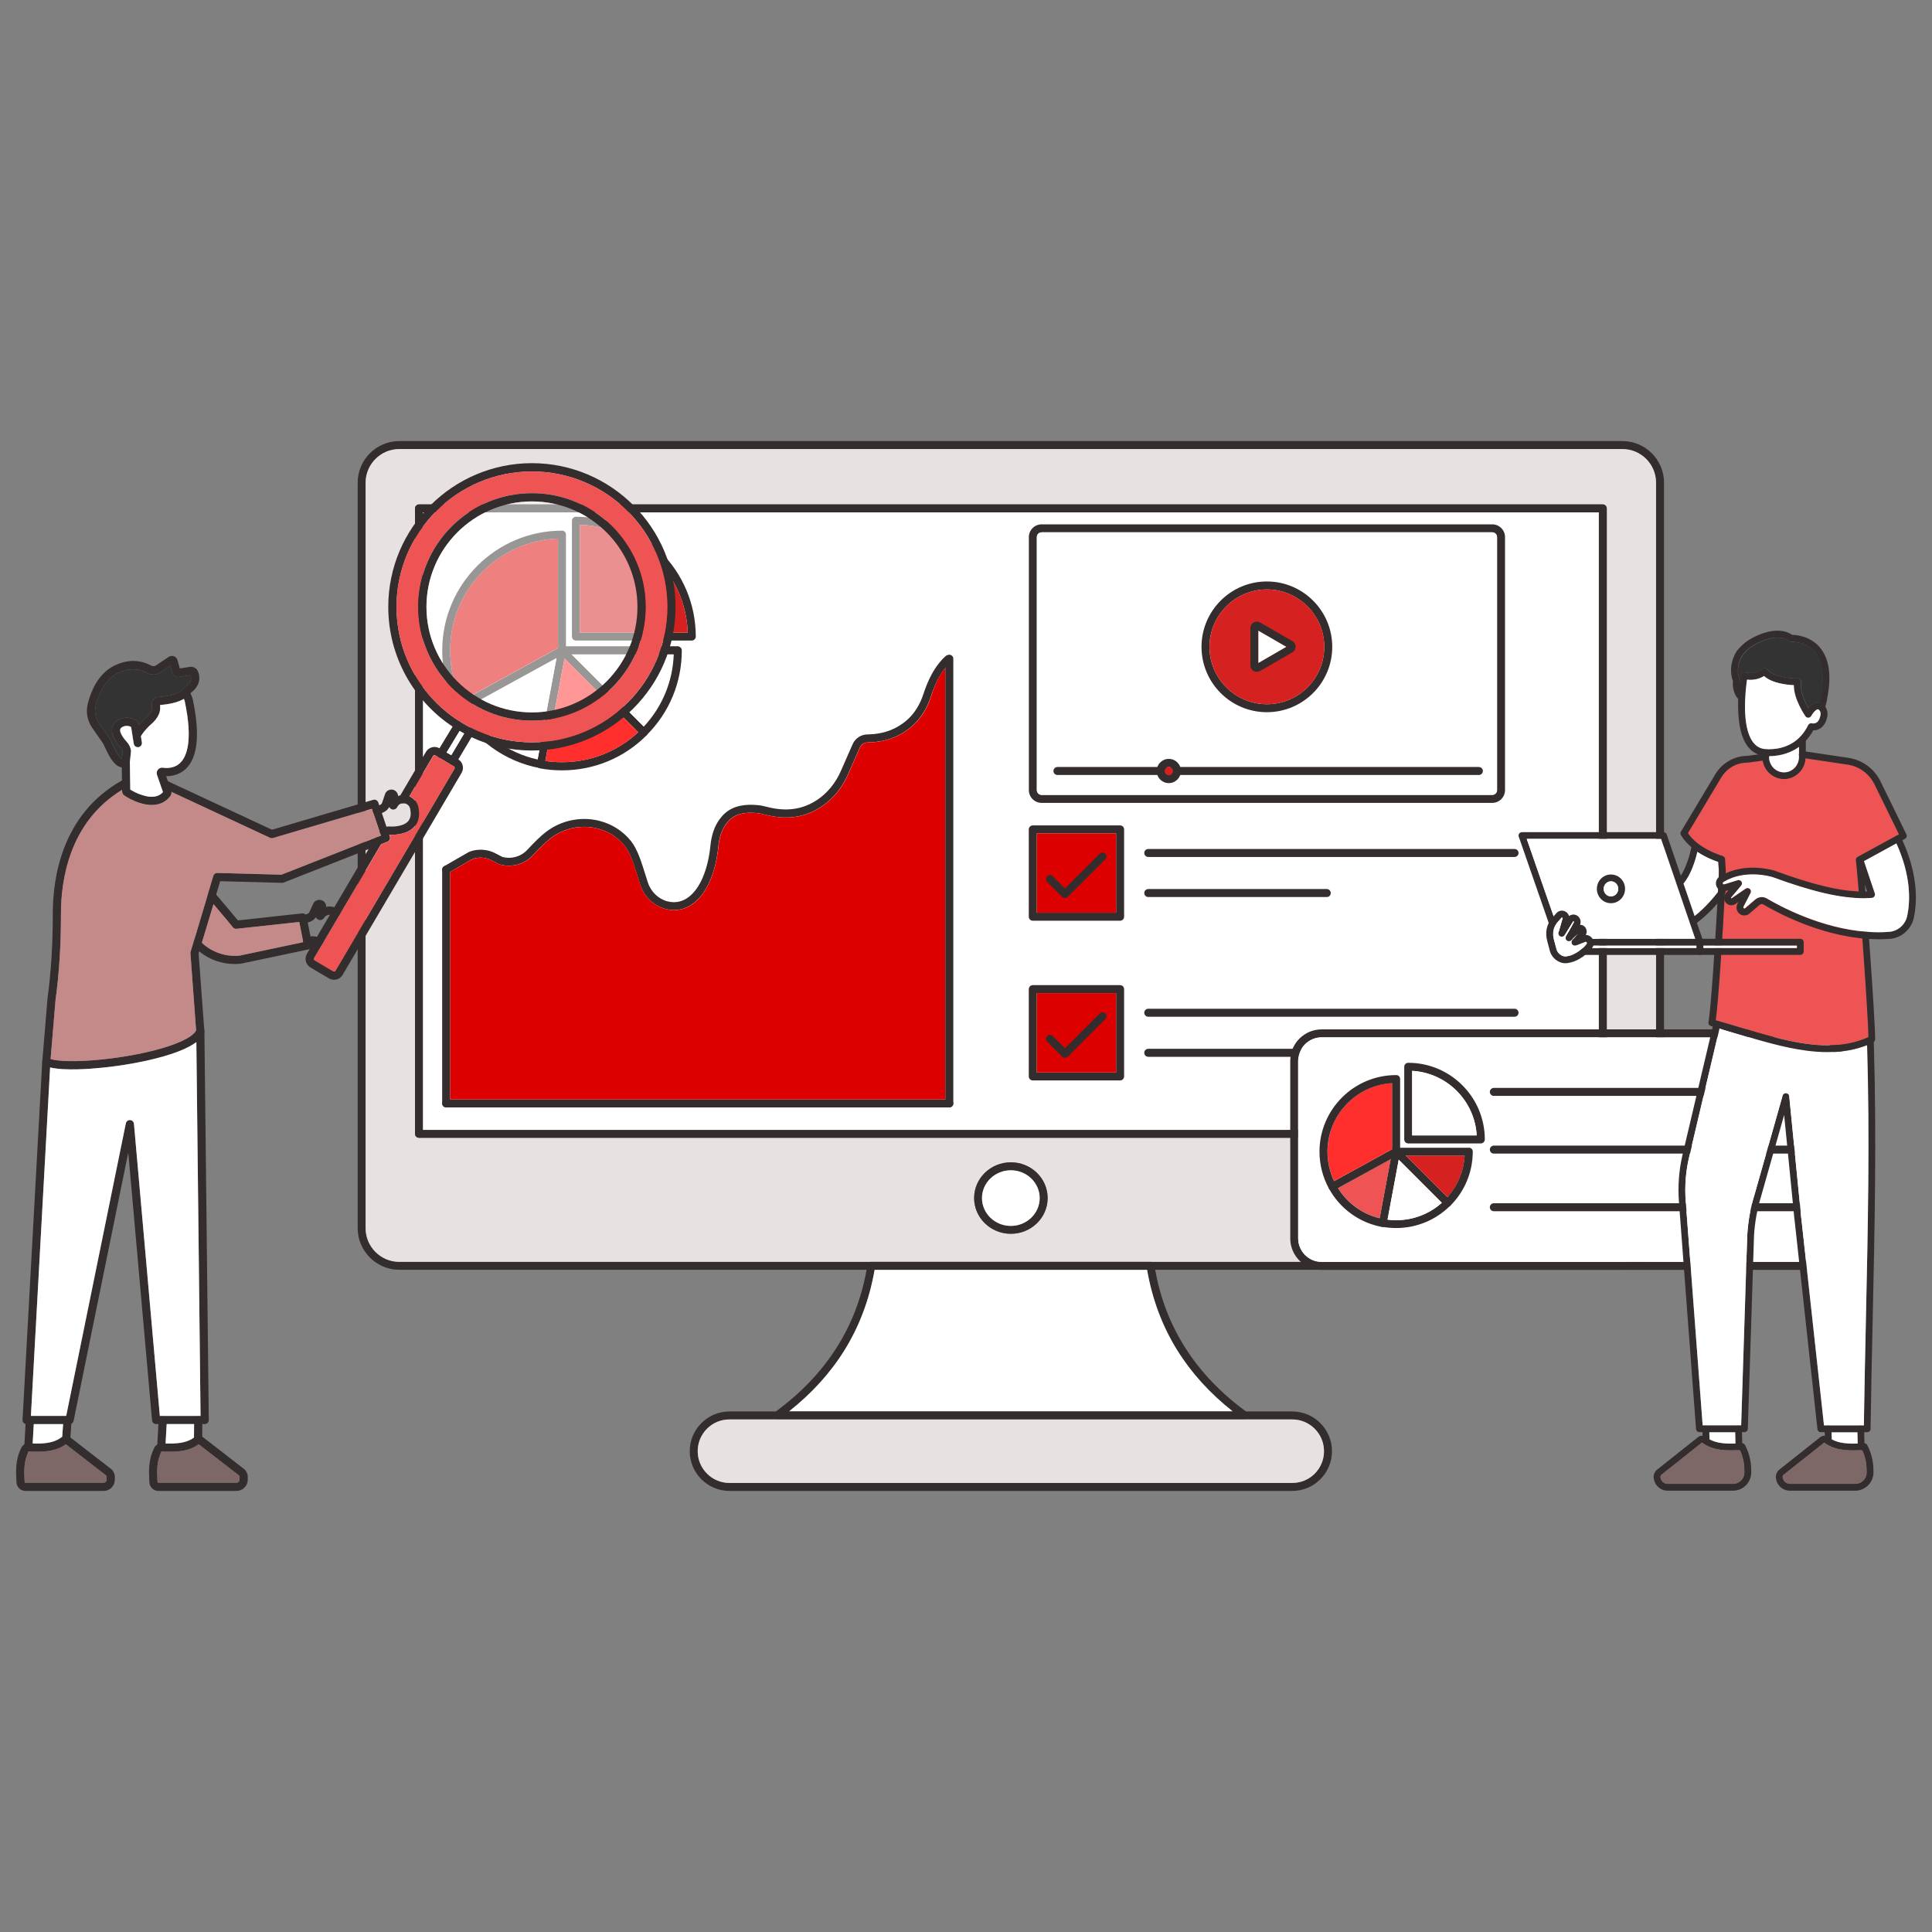 <svg xmlns="http://www.w3.org/2000/svg" xml:space="preserve" id="Businesspeopleworkingondatamonitoring" x="0" y="0" version="1.1" viewBox="0 0 3000 3000" enable-background="new 0 0 3000 3000">
  <rect x="0" y="0" width="3000" height="3000" fill="#808080" stroke="none"/>
  <g fill="#000000" class="color000000 svgShape">
    <g fill="#000000" class="color000000 svgShape">
      <g fill="#000000" class="color000000 svgShape">
        <path d="M2519.3,684.9H620c-35.6,0-64.6,29-64.6,64.6V1907c0,35.7,29,64.7,64.6,64.7h1899.2
				c35.7,0,64.7-29,64.7-64.7V749.6C2583.9,713.9,2554.9,684.9,2519.3,684.9z M2571.6,1907.1c0,28.8-23.5,52.3-52.3,52.3H620
				c-28.8,0-52.3-23.5-52.3-52.3V749.6c0-28.8,23.5-52.3,52.3-52.3h1899.2c28.8,0,52.3,23.5,52.3,52.3v1157.5H2571.6z" fill="#332d2d" class="color2e2d33 svgShape"></path>
        <path d="M2519.3,697.3H620c-28.8,0-52.3,23.5-52.3,52.3v1157.5c0,28.8,23.5,52.3,52.3,52.3h1899.2
				c28.8,0,52.3-23.5,52.3-52.3V749.6C2571.6,720.8,2548.1,697.3,2519.3,697.3z M1569.7,1915.9c-31.5,0-57.1-24.9-57.1-55.5
				s25.6-55.5,57.1-55.5s57.1,24.9,57.1,55.5S1601.2,1915.9,1569.7,1915.9z M2494.9,1760.6c0,3.4-2.8,6.2-6.2,6.2H650.6
				c-3.4,0-6.2-2.8-6.2-6.2V789.4c0-3.4,2.8-6.2,6.2-6.2h1838.2c3.4,0,6.2,2.8,6.2,6.2v971.2H2494.9z" fill="#e8e1e1" class="colore1e3e8 svgShape"></path>
      </g>
      <g fill="#000000" class="color000000 svgShape">
        <g fill="#000000" class="color000000 svgShape">
          <path d="M1936.3,2192.9c-0.5-0.4-1.1-0.8-1.6-1.2c-77.6-56.8-125-130.7-140.9-219.9c-0.4-2.4-0.8-4.8-1.2-7.2
					c-0.5-3-3.1-5.2-6.1-5.2h-433.6c-3,0-5.6,2.2-6.1,5.2c-0.4,2.4-0.8,4.8-1.2,7.2c-15.9,89.2-63.3,163.1-140.9,219.9
					c-0.5,0.4-1.1,0.8-1.6,1.2c-2.2,1.6-3.1,4.4-2.2,6.9c0.8,2.6,3.2,4.3,5.9,4.3h726c2.7,0,5.1-1.7,5.9-4.3
					C1939.4,2197.2,1938.5,2194.5,1936.3,2192.9z M1225.1,2191.7c35.4-28,64.3-59.8,86.1-94.9c23.3-37.4,39-79.5,46.9-125h423.1
					c7.9,45.6,23.6,87.6,46.9,125c21.8,35,50.7,66.9,86.1,94.9H1225.1z" fill="#332d2d" class="color2e2d33 svgShape"></path>
          <path d="M1914.3,2191.7h-689.2c35.4-28,64.3-59.8,86.1-94.9c23.3-37.4,39-79.5,46.9-125h423.1
					c7.9,45.6,23.6,87.6,46.9,125C1849.9,2131.9,1878.8,2163.7,1914.3,2191.7z" fill="#ffffff" class="colorffffff svgShape"></path>
        </g>
      </g>
      <g fill="#000000" class="color000000 svgShape">
        <path d="M2006.6,2191.7h-873.9c-16.5,0-31.9,6.4-43.6,18.1c-11.6,11.7-18.1,27.2-18.1,43.6c0,34,27.7,61.7,61.7,61.7
				h873.9c16.5,0,31.9-6.4,43.6-18.1c11.6-11.6,18.1-27.1,18.1-43.6C2068.3,2219.4,2040.6,2191.7,2006.6,2191.7z M2041.5,2288.3
				c-9.3,9.3-21.7,14.4-34.9,14.4h-873.9c-27.2,0-49.3-22.1-49.3-49.3c0-13.2,5.1-25.5,14.4-34.9c9.3-9.3,21.7-14.4,34.9-14.4h873.9
				c27.2,0,49.3,22.1,49.3,49.3C2055.9,2266.6,2050.8,2278.9,2041.5,2288.3z" fill="#332d2d" class="color2e2d33 svgShape"></path>
        <path d="M2055.9,2253.4c0,13.2-5.1,25.5-14.4,34.9c-9.3,9.3-21.7,14.4-34.9,14.4h-873.9c-27.2,0-49.3-22.1-49.3-49.3
				c0-13.2,5.1-25.5,14.4-34.9c9.3-9.3,21.7-14.4,34.9-14.4h873.9C2033.8,2204.1,2055.9,2226.2,2055.9,2253.4z" fill="#e8e1e1" class="colore1e3e8 svgShape"></path>
      </g>
      <g fill="#000000" class="color000000 svgShape">
        <path d="M2488.7,783.2H650.6c-3.4,0-6.2,2.8-6.2,6.2v971.2c0,3.4,2.8,6.2,6.2,6.2h1838.2c3.4,0,6.2-2.8,6.2-6.2
				V789.4C2494.9,786,2492.2,783.2,2488.7,783.2z M2482.6,1754.4H656.8V795.6h1825.8V1754.4z" fill="#332d2d" class="color2e2d33 svgShape"></path>
        <rect width="1825.8" height="958.9" x="656.8" y="795.6" fill="#ffffff" class="colorffffff svgShape"></rect>
      </g>
      <g fill="#000000" class="color000000 svgShape">
        <path d="M1569.7,1804.8c-31.5,0-57.1,24.9-57.1,55.5s25.6,55.5,57.1,55.5s57.1-24.9,57.1-55.5
				S1601.2,1804.8,1569.7,1804.8z M1569.7,1903.6c-24.7,0-44.8-19.4-44.8-43.2c0-23.8,20.1-43.2,44.8-43.2s44.8,19.4,44.8,43.2
				C1614.4,1884.2,1594.3,1903.6,1569.7,1903.6z" fill="#332d2d" class="color2e2d33 svgShape"></path>
        <path d="M1614.4,1860.4c0,23.8-20.1,43.2-44.8,43.2s-44.8-19.4-44.8-43.2c0-23.8,20.1-43.2,44.8-43.2
				S1614.4,1836.6,1614.4,1860.4z" fill="#ffffff" class="colorffffff svgShape"></path>
      </g>
    </g>
    <g fill="#000000" class="color000000 svgShape">
      <g fill="#000000" class="color000000 svgShape">
        <path d="M1004.2,1132.7l-125.4-125.4l-1.8-1.8c-0.1-0.1-0.2-0.2-0.2-0.2c-0.1-0.1-0.2-0.1-0.3-0.2
				c-0.3-0.3-0.6-0.5-1-0.7c-0.2-0.1-0.5-0.2-0.7-0.3c-0.1,0-0.3-0.1-0.4-0.1c-0.2-0.1-0.4-0.1-0.6-0.1l0,0
				c-0.4-0.1-0.8-0.1-1.2-0.1c-0.2,0-0.4,0-0.6,0h-0.1c-0.1,0-0.1,0-0.2,0h-0.1c-0.1,0-0.2,0-0.3,0.1h-0.1c-0.2,0-0.4,0.1-0.5,0.1
				l0,0c-0.2,0.1-0.3,0.1-0.5,0.2c-0.1,0.1-0.3,0.1-0.4,0.2c0,0,0,0-0.1,0c0,0-0.1,0-0.1,0.1c-0.1,0-0.1,0.1-0.2,0.1
				c-0.1,0.1-0.2,0.1-0.3,0.2c-0.2,0.1-0.3,0.2-0.5,0.4c-0.3,0.2-0.5,0.5-0.7,0.7c-0.1,0.1-0.1,0.2-0.2,0.3
				c-0.3,0.3-0.5,0.7-0.7,1.1c-0.1,0.1-0.1,0.3-0.2,0.5c-0.1,0.2-0.1,0.4-0.2,0.6c-0.1,0.2-0.1,0.4-0.1,0.6l-0.1,0.6l-2.3,12.3l0,0
				l-29.4,157.8l-1.2,6.2c-0.3,1.6,0.1,3.3,1,4.6c0.9,1.3,2.3,2.3,4,2.6c11.2,2.1,22.6,3.1,34.1,3.1c49.7,0,96.4-19.3,131.5-54.5
				c1.2-1.2,1.8-2.7,1.8-4.4C1006,1135.4,1005.3,1133.8,1004.2,1132.7z M872.6,1183.5c-8.6,0-17.3-0.6-25.8-1.9l29.7-159.1L991,1137
				C958.7,1167,916.9,1183.5,872.6,1183.5z" fill="#332d2d" class="color2e2d33 svgShape"></path>
        <path d="M991,1137c-32.2,30.1-74,46.6-118.4,46.6c-8.6,0-17.3-0.6-25.8-1.9l29.7-159.1L991,1137z" fill="#ff2f2e" class="colorffc42e svgShape"></path>
      </g>
      <g fill="#000000" class="color000000 svgShape">
        <path d="M864.2,1021.6l-29.4,157.8c-46.7-10.4-86.7-39.3-111.3-80.6L864.2,1021.6z" fill="#ffffff" class="colorffffff svgShape"></path>
        <path d="M878.8,1009.9L878.8,1009.9c0,0.2,0,0.4,0,0.6c0,0.1,0,0.2,0,0.3s0,0.1,0,0.2c0,0.2-0.1,0.4-0.1,0.5
				s-0.1,0.3-0.1,0.4c0,0.1-0.1,0.3-0.1,0.4c-0.1,0.1-0.1,0.2-0.2,0.4c-0.1,0.1-0.1,0.2-0.2,0.3c-0.5,0.9-1.3,1.7-2.2,2.2
				c-0.1,0.1-0.2,0.1-0.3,0.2c0,0,0,0-0.1,0l-1.2,0.7l-10,5.5l0,0l-140.7,77.2c24.6,41.2,64.6,70.2,111.3,80.6c2,0.5,4,0.9,6,1.2
				c3.4,0.6,5.6,3.8,5,7.2c-0.6,3-3.2,5.1-6.1,5.1c-0.4,0-0.8,0-1.1-0.1c-54.9-10.2-101.9-44.2-129-93.3c-0.8-1.4-1-3.1-0.5-4.7
				s1.5-2.9,3-3.7l5.5-3l148.9-81.8l3-1.7c0.1,0,0.1-0.1,0.2-0.1c0,0,0.1,0,0.1-0.1c0.3-0.2,0.7-0.3,1-0.4c0.2-0.1,0.4-0.1,0.5-0.1
				h0.1c0.1,0,0.2,0,0.3-0.1h0.1c0.1,0,0.1,0,0.2,0c0,0,0,0,0.1,0c0.3,0,0.7,0,1,0s0.5,0.1,0.8,0.1l0,0c0.2,0,0.4,0.1,0.6,0.1
				c0.1,0,0.3,0.1,0.4,0.1c0.2,0.1,0.5,0.2,0.7,0.3c0.4,0.2,0.7,0.4,1,0.7c0.1,0.1,0.2,0.1,0.3,0.2c0.1,0.1,0.2,0.2,0.2,0.2
				c0.4,0.4,0.7,0.9,1,1.4C878.6,1007.8,878.8,1008.8,878.8,1009.9z" fill="#332d2d" class="color2e2d33 svgShape"></path>
      </g>
      <g fill="#000000" class="color000000 svgShape">
        <path d="M866.4,836.3v169.9L717.5,1088c-12.1-24.1-18.5-50.9-18.5-78.1C699,916.2,773.5,839.6,866.4,836.3z" fill="#dc0100" class="color00dcab svgShape"></path>
        <path d="M878.8,830v179.8c0,0.2,0,0.4,0,0.6c0,0.1,0,0.2,0,0.3s0,0.1,0,0.2c0,0.2-0.1,0.4-0.1,0.5s-0.1,0.3-0.1,0.4
				c0,0.1-0.1,0.3-0.1,0.4c-0.1,0.1-0.1,0.2-0.2,0.4c-0.1,0.1-0.1,0.2-0.2,0.3c-0.5,0.9-1.3,1.7-2.2,2.2c-0.1,0.1-0.2,0.1-0.3,0.2
				c0,0,0,0-0.1,0c-0.8,0.4-1.8,0.7-2.8,0.7c-3.4,0-6.2-2.8-6.2-6.2V836.3c-92.9,3.3-167.5,79.9-167.5,173.6
				c0,27.2,6.4,54,18.5,78.1c0.9,1.8,1.9,3.7,2.9,5.5c1.6,3,0.6,6.7-2.4,8.4c-0.9,0.5-2,0.8-3,0.8c-2.2,0-4.3-1.2-5.4-3.2
				c-15-27.3-22.9-58.2-22.9-89.5c0-102.6,83.4-186,186-186C876,823.8,878.8,826.6,878.8,830z" fill="#332d2d" class="color2e2d33 svgShape"></path>
      </g>
      <g fill="#000000" class="color000000 svgShape">
        <path d="M894.3,802.4c-3.4,0-6.2,2.8-6.2,6.2v179.8c0,3.4,2.8,6.2,6.2,6.2h179.9c3.4,0,6.2-2.8,6.2-6.2
				C1080.4,885.9,996.9,802.4,894.3,802.4z M900.5,982.3V814.9c90.9,3.2,164.2,76.5,167.4,167.4L900.5,982.3L900.5,982.3z" fill="#332d2d" class="color2e2d33 svgShape"></path>
        <path d="M1067.9,982.3H900.5V814.9C991.4,818.1,1064.7,891.4,1067.9,982.3z" fill="#d52120" class="colorfa5669 svgShape"></path>
      </g>
      <g fill="#000000" class="color000000 svgShape">
        <path d="M1046.2,1016c-1.5,42-17.8,81.4-46.5,112.2L887.6,1016H1046.2z" fill="#ffffff" class="colorffffff svgShape"></path>
        <path d="M1058.7,1009.9c0,49.7-19.3,96.4-54.5,131.5c-1.2,1.2-2.8,1.8-4.4,1.8s-3.2-0.6-4.4-1.8
				c-2.4-2.4-2.4-6.3,0-8.7c1.5-1.5,2.9-2.9,4.3-4.4c28.7-30.8,45-70.2,46.5-112.2H872.6c-3.4,0-6.2-2.8-6.2-6.2
				c0-0.4,0-0.8,0.1-1.1c0-0.2,0.1-0.4,0.1-0.6c0.1-0.2,0.1-0.4,0.2-0.6c0.1-0.2,0.1-0.3,0.2-0.5c0.2-0.4,0.4-0.7,0.7-1.1
				c0.1-0.1,0.1-0.2,0.2-0.3c0.2-0.3,0.5-0.5,0.7-0.7c0.2-0.1,0.3-0.2,0.5-0.4c0.1-0.1,0.2-0.1,0.3-0.2c0.1,0,0.1-0.1,0.2-0.1
				c0,0,0.1,0,0.1-0.1c0.3-0.2,0.7-0.3,1-0.4c0.2-0.1,0.4-0.1,0.6-0.2c0.2,0,0.4-0.1,0.5-0.1c0,0,0,0,0.1,0c0.2,0,0.4,0,0.6,0h179.8
				C1055.9,1003.7,1058.7,1006.4,1058.7,1009.9z" fill="#332d2d" class="color2e2d33 svgShape"></path>
      </g>
    </g>
    <g fill="#000000" class="color000000 svgShape">
      <path d="M2317.2,814.2h-699.8c-10.9,0-19.8,8.9-19.8,19.8v392.9c0,10.9,8.9,19.8,19.8,19.8h699.8
			c10.9,0,19.8-8.9,19.8-19.8V834C2337,823.1,2328.1,814.2,2317.2,814.2z M2324.6,1226.9c0,4.1-3.3,7.4-7.4,7.4h-699.8
			c-4.1,0-7.4-3.3-7.4-7.4V834c0-4.1,3.3-7.4,7.4-7.4h699.8c4.1,0,7.4,3.3,7.4,7.4V1226.9z" fill="#332d2d" class="color2e2d33 svgShape"></path>
      <path d="M2324.6,834v392.9c0,4.1-3.3,7.4-7.4,7.4h-699.8c-4.1,0-7.4-3.3-7.4-7.4V834c0-4.1,3.3-7.4,7.4-7.4h699.8
			C2321.3,826.6,2324.6,829.9,2324.6,834z" fill="#ffffff" class="colorffffff svgShape"></path>
    </g>
    <g fill="#000000" class="color000000 svgShape">
      <g fill="#000000" class="color000000 svgShape">
        <path d="M1967.2,902.9c-56,0-101.5,45.5-101.5,101.5s45.5,101.5,101.5,101.5s101.5-45.5,101.5-101.5
				S2023.2,902.9,1967.2,902.9z M1967.2,1093.5c-49.1,0-89.1-40-89.1-89.1s40-89.1,89.1-89.1s89.1,40,89.1,89.1
				C2056.4,1053.5,2016.4,1093.5,1967.2,1093.5z" fill="#332d2d" class="color2e2d33 svgShape"></path>
        <circle cx="1967.2" cy="1004.4" r="89.1" transform="rotate(-80.781 1967.22 1004.369)" fill="#d52120" class="colorfa5669 svgShape"></circle>
      </g>
      <g fill="#000000" class="color000000 svgShape">
        <path d="M2010.6,999.3c-0.9-1.5-2.1-2.8-3.7-3.7l-50.2-29c-3.1-1.8-7-1.8-10.1,0s-5,5.1-5,8.7v57.9
				c0,3.6,1.9,6.9,5,8.7c1.6,0.9,3.3,1.3,5,1.3s3.5-0.5,5-1.3l50.2-29c3.1-1.8,5-5.1,5-8.7C2012,1002.6,2011.5,1000.8,2010.6,999.3z
				 M1954,1029.4v-50l43.3,25L1954,1029.4z" fill="#332d2d" class="color2e2d33 svgShape"></path>
        <polygon points="1997.3 1004.4 1954 1029.4 1954 979.4" fill="#ffffff" class="colorffffff svgShape"></polygon>
      </g>
    </g>
    <g fill="#000000" class="color000000 svgShape">
      <path d="M2296.4,1203.4H1642c-3.4,0-6.2-2.8-6.2-6.2s2.8-6.2,6.2-6.2h654.4c3.4,0,6.2,2.8,6.2,6.2
			S2299.8,1203.4,2296.4,1203.4z" fill="#332d2d" class="color2e2d33 svgShape"></path>
    </g>
    <g fill="#000000" class="color000000 svgShape">
      <g fill="#000000" class="color000000 svgShape">
        <path d="M1739.3,1281.7h-135.6c-3.4,0-6.2,2.8-6.2,6.2v135.6c0,3.4,2.8,6.2,6.2,6.2h135.6c3.4,0,6.2-2.8,6.2-6.2
				v-135.6C1745.5,1284.4,1742.7,1281.7,1739.3,1281.7z M1733.1,1417.3h-123.2V1294h123.2V1417.3z" fill="#332d2d" class="color2e2d33 svgShape"></path>
        <rect width="123.2" height="123.2" x="1609.9" y="1294" fill="#dc0100" class="color00dcab svgShape"></rect>
      </g>
      <g fill="#000000" class="color000000 svgShape">
        <path d="M1653.8,1394.5c-1.6,0-3.2-0.6-4.4-1.8l-23.4-23.4c-2.4-2.4-2.4-6.3,0-8.7c2.4-2.4,6.3-2.4,8.7,0l19,19
				l54-54c2.4-2.4,6.3-2.4,8.7,0c2.4,2.4,2.4,6.3,0,8.7l-58.4,58.4C1657,1393.9,1655.4,1394.5,1653.8,1394.5z" fill="#332d2d" class="color2e2d33 svgShape"></path>
      </g>
      <g fill="#000000" class="color000000 svgShape">
        <path d="M2351.8,1330.7H1783c-3.4,0-6.2-2.8-6.2-6.2s2.8-6.2,6.2-6.2h568.8c3.4,0,6.2,2.8,6.2,6.2
				S2355.2,1330.7,2351.8,1330.7z" fill="#332d2d" class="color2e2d33 svgShape"></path>
      </g>
      <g fill="#000000" class="color000000 svgShape">
        <path d="M2060.3,1392.9H1783c-3.4,0-6.2-2.8-6.2-6.2s2.8-6.2,6.2-6.2h277.2c3.4,0,6.2,2.8,6.2,6.2
				S2063.7,1392.9,2060.3,1392.9z" fill="#332d2d" class="color2e2d33 svgShape"></path>
      </g>
    </g>
    <g fill="#000000" class="color000000 svgShape">
      <g fill="#000000" class="color000000 svgShape">
        <path d="M1739.3,1529.7h-135.6c-3.4,0-6.2,2.8-6.2,6.2v135.6c0,3.4,2.8,6.2,6.2,6.2h135.6c3.4,0,6.2-2.8,6.2-6.2
				v-135.6C1745.5,1532.5,1742.7,1529.7,1739.3,1529.7z M1733.1,1665.3h-123.2v-123.2h123.2V1665.3z" fill="#332d2d" class="color2e2d33 svgShape"></path>
        <rect width="123.2" height="123.2" x="1609.9" y="1542.1" fill="#dc0100" class="color00dcab svgShape"></rect>
      </g>
      <g fill="#000000" class="color000000 svgShape">
        <path d="M1653.8,1642.6c-1.6,0-3.2-0.6-4.4-1.8l-23.4-23.4c-2.4-2.4-2.4-6.3,0-8.7c2.4-2.4,6.3-2.4,8.7,0l19,19
				l54-54c2.4-2.4,6.3-2.4,8.7,0c2.4,2.4,2.4,6.3,0,8.7l-58.4,58.4C1657,1642,1655.4,1642.6,1653.8,1642.6z" fill="#332d2d" class="color2e2d33 svgShape"></path>
      </g>
      <g fill="#000000" class="color000000 svgShape">
        <path d="M2351.8,1578.8H1783c-3.4,0-6.2-2.8-6.2-6.2c0-3.4,2.8-6.2,6.2-6.2h568.8c3.4,0,6.2,2.8,6.2,6.2
				S2355.2,1578.8,2351.8,1578.8z" fill="#332d2d" class="color2e2d33 svgShape"></path>
      </g>
      <g fill="#000000" class="color000000 svgShape">
        <path d="M2060.3,1641H1783c-3.4,0-6.2-2.8-6.2-6.2c0-3.4,2.8-6.2,6.2-6.2h277.2c3.4,0,6.2,2.8,6.2,6.2
				C2066.5,1638.2,2063.7,1641,2060.3,1641z" fill="#332d2d" class="color2e2d33 svgShape"></path>
      </g>
    </g>
    <g fill="#000000" class="color000000 svgShape">
      <g fill="#000000" class="color000000 svgShape">
        <g fill="#000000" class="color000000 svgShape">
          <g fill="#000000" class="color000000 svgShape">
            <g fill="#000000" class="color000000 svgShape">
              <g fill="#000000" class="color000000 svgShape">
                <path d="M1476.4,1028.1c-1.9,1.7-3.8,3.6-5.6,5.6c-0.9,1.1-1.9,2.1-2.8,3.3c-8.9,11-16.4,25.7-22.6,44.8
								c-6.1,18.5-16.1,34.3-28.9,45.5c-9.9,8.6-20.9,15.1-32.7,19.3c-10.6,3.8-21.9,5.8-33.5,6.1c-1,0-2,0.1-3,0.1
								c-5.3,0-10,3.1-12.1,7.8l-18.3,41.6c-9.1,20.8-23.2,38.1-40.8,49.9c-25.9,17.4-54.8,21.6-88.4,12.8
								c-3.2-0.8-7.4-1.9-11.5-2.3c-9.2-1-17-0.8-23.7,0.6c-8.9,1.8-16,5.7-21.7,12c-2.3,2.4-4.4,5.3-6.3,8.7
								c-4.8,8.1-7.8,18.2-9,30c-4.2,42.4-19,75.3-40.7,90.2c-8.7,6-18.3,9-28.4,9c-4.6,0-9.2-0.6-13.7-1.9
								c-18.1-4.9-32.9-19.5-38.8-37.9c-0.9-2.7-1.7-5.5-2.6-8.2l-0.7-2.1c-6.2-20-12-38.9-20.7-49.6c-10.7-13.3-25.2-22.6-42-26.9
								c-9.6-2.5-19.6-3.2-29.6-2.2c-15.9,1.6-31,7.7-43.7,17.6c-6.7,5.3-15.8,14-27,26c-13.3,14.3-33.3,19.8-52.1,14.2
								c-0.4-0.1-0.8-0.3-1.1-0.4l-10.6-5.5c0,0-0.1,0-0.1-0.1c-7.9-4.3-17.2-5.5-26.1-3.5c-1.6,0.4-3.6,1.2-4.9,1.7l-0.3,0.1
								c0,0-0.1,0-0.1,0.1L699,1354l-3.8,2.2c-3.2,1.3-6.8-0.2-8.1-3.3c-0.3-0.6-0.4-1.3-0.5-2c0-0.4,0-0.8,0-1.2
								c0-0.1,0-0.2,0.1-0.4c0.4-2,1.7-3.7,3.7-4.6l0.6-0.4l37-21.3h0.1c1.9-0.8,4.3-1.7,6.9-2.3c11.9-2.7,24.2-1.1,34.8,4.6l10,5.2
								c14.1,4,29-0.2,39-10.9c11.6-12.5,21.1-21.7,28.4-27.3c14.5-11.3,31.8-18.3,50-20.1c11.4-1.2,22.9-0.3,33.9,2.5
								c19.4,5,36.2,15.8,48.6,31.2c10.1,12.5,16.3,32.5,22.9,53.7l0.7,2.1c0.8,2.7,1.7,5.4,2.5,8.1c4.6,14.5,16.2,25.9,30.2,29.7
								c3.4,0.9,6.9,1.4,10.4,1.4c7.6,0,14.8-2.3,21.4-6.9c18.6-12.8,31.5-42.5,35.4-81.3c1.4-13.6,4.9-25.4,10.6-35.1
								c2.4-4.1,5.1-7.7,7.9-10.8c7.6-8.3,16.9-13.4,28.4-15.7c8-1.6,17-1.9,27.5-0.8c4.9,0.5,9.7,1.7,13.3,2.6
								c30,7.8,55.6,4.2,78.4-11.1c15.6-10.5,28.2-25.9,36.4-44.6l18.3-41.6c4-9.2,13.2-15.2,23.3-15.2c0.9,0,1.8,0,2.7-0.1
								c10.4-0.3,20.4-2.1,29.8-5.4c10.4-3.7,20-9.4,28.7-16.9c11.2-9.8,19.9-23.6,25.3-40.1c7.4-22.7,16.6-39.9,28-52.5
								c2.1-2.4,4.3-4.6,6.6-6.6c0.8-0.8,1.8-1.2,2.9-1.4c2.1-0.4,4.3,0.2,5.9,1.9C1479.1,1021.9,1478.9,1025.8,1476.4,1028.1z" fill="#332d2d" class="color2e2d33 svgShape"></path>
              </g>
            </g>
          </g>
        </g>
      </g>
      <g fill="#000000" class="color000000 svgShape">
        <path d="M1480.3,1713.4c0,3.4-2.8,6.2-6.2,6.2H692.8c-3.4,0-6.2-2.8-6.2-6.2c0-3.4,2.8-6.2,6.2-6.2h781.3
				C1477.5,1707.2,1480.3,1710,1480.3,1713.4z" fill="#332d2d" class="color2e2d33 svgShape"></path>
      </g>
      <g fill="#000000" class="color000000 svgShape">
        <path d="M699,1350.3v363c0,3.4-2.8,6.2-6.2,6.2s-6.2-2.8-6.2-6.2v-363c0-0.2,0-0.4,0-0.6c0-0.1,0-0.2,0.1-0.4
				c0.4-2.4,2.1-4.3,4.3-4.9c0.6-0.2,1.1-0.3,1.8-0.3C696.2,1344.2,699,1346.9,699,1350.3z" fill="#332d2d" class="color2e2d33 svgShape"></path>
      </g>
      <g fill="#000000" class="color000000 svgShape">
        <path d="M1467.9,1037v670.2H699V1354l33.5-19.4c0,0,0.1,0,0.1-0.1l0.3-0.1c1.3-0.5,3.2-1.3,4.9-1.7
				c9-2,18.2-0.8,26.1,3.5c0,0,0.1,0,0.1,0.1l10.6,5.5c0.4,0.2,0.7,0.3,1.1,0.4c18.8,5.6,38.8,0.1,52.1-14.2
				c11.1-12,20.2-20.7,27-26c12.7-9.9,27.8-16,43.7-17.6c10-1,19.9-0.3,29.6,2.2c16.8,4.4,31.4,13.7,42,26.9
				c8.6,10.7,14.5,29.6,20.7,49.6l0.7,2.1c0.8,2.7,1.7,5.5,2.6,8.2c5.8,18.5,20.7,33,38.8,37.9c4.5,1.2,9.1,1.9,13.7,1.9
				c10.1,0,19.6-3,28.4-9c21.6-14.9,36.4-47.8,40.7-90.2c1.2-11.8,4.2-21.9,9-30c2-3.3,4.1-6.3,6.3-8.7c5.8-6.3,12.9-10.2,21.7-12
				c6.7-1.4,14.5-1.6,23.7-0.6c4.1,0.4,8.3,1.5,11.5,2.3c33.6,8.8,62.6,4.6,88.4-12.8c17.6-11.8,31.7-29.1,40.8-49.9l18.3-41.6
				c2.1-4.7,6.8-7.8,12.1-7.8c1,0,2,0,3-0.1c11.7-0.3,23-2.4,33.5-6.1c11.8-4.2,22.8-10.7,32.7-19.3c12.9-11.2,22.9-27,28.9-45.5
				C1451.6,1062.7,1459,1048,1467.9,1037z" fill="#dc0100" class="color00dcab svgShape"></path>
        <path d="M1480.3,1022.8v690.6c0,3.4-2.8,6.2-6.2,6.2c-3.4,0-6.2-2.8-6.2-6.2v-690.6c0-2.3,1.2-4.3,3.1-5.3
				c0.9-0.5,2-0.8,3.1-0.8C1477.5,1016.6,1480.3,1019.4,1480.3,1022.8z" fill="#332d2d" class="color2e2d33 svgShape"></path>
      </g>
    </g>
    <g fill="#000000" class="color000000 svgShape">
      <g fill="#000000" class="color000000 svgShape">
        <g fill="#000000" class="color000000 svgShape">
          <path d="M482.1,1502.3l28.8,17c2.4,1.4,5.1,2.1,7.8,2.1c1.3,0,2.6-0.2,3.9-0.5c4-1,7.3-3.6,9.4-7.1L716.8,1200
					c4.2-7.2,1.9-16.5-5.1-20.8c-0.1-0.1-0.3-0.2-0.4-0.3l-10.6-6.2l-7.2-4.2l-11-6.5l0,0c-3.5-2.1-7.7-2.7-11.7-1.6
					c-4,1-7.3,3.6-9.4,7.1l-39.8,67.6l-1.6,2.7c-1.8,3-0.8,6.9,2.3,8.7c1,0.6,2.1,0.9,3.2,0.9c0.2,0,0.3,0,0.4,0
					c2-0.1,4-1.2,5.1-3.1l4.6-7.8l36.8-62.6c0.5-0.8,1.2-1.1,1.6-1.2c0.4-0.1,1.2-0.2,2,0.3l5.2,3.1l0.3,0.2l18.1,10.7l5.1,3
					c1.3,0.7,1.7,2.4,0.9,3.7L521,1507.3c-0.5,0.8-1.2,1.1-1.6,1.2c-0.4,0.1-1.2,0.2-2-0.3l-28.8-17c-1.3-0.8-1.7-2.4-1-3.6
					l39.7-67.4l64.3-109.2l1.1-1.9c1.8-3,0.8-6.9-2.3-8.7c-1.6-1-3.5-1.1-5.2-0.6h-0.1l-0.7,0.3h-0.1c-1.1,0.5-2.1,1.4-2.7,2.5
					l-9.4,16l-53.1,90.2l-6.8,11.6l-20.1,34.2l-7.1,12.1l-0.5,0.8l-3.6,6.1l0,0l-4.5,7.5C472.4,1488.5,474.8,1497.9,482.1,1502.3z" fill="#332d2d" class="color2e2d33 svgShape"></path>
        </g>
      </g>
      <g fill="#000000" class="color000000 svgShape">
        <g fill="#000000" class="color000000 svgShape">
          <g fill="#000000" class="color000000 svgShape">
            <g fill="#000000" class="color000000 svgShape">
              <g fill="#000000" class="color000000 svgShape">
                <path d="M249.1,1217.5c0,0.6,0.1,1.2,0.2,1.7l0.2,0.7v0.1c0.7,1.6,2,2.9,3.6,3.5l13,6.1l153.2,71.4
								c1.4,0.7,3,0.8,4.5,0.3l153.6-45.3l14,41.4l-6.2,2.5h-0.1l-0.7,0.3h-0.1l-147.4,58l-99.5-2.7c-2.9-0.1-5.5,1.8-6.3,4.5
								l-8.6,28.7c0,0,0,0,0,0.1l-0.1,0.3c-0.2,0.6-0.3,1.2-0.3,1.8c0,3.5,2.9,6.4,6.4,6.4c3.1,0,5.6-2.1,6.2-5l0.9-2.9l6.3-21.1
								l95.9,2.6c0.8,0,1.7-0.1,2.5-0.4l131.8-51.9l19.3-7.6l10.2-4c3.2-1.2,4.8-4.7,3.7-8l-1-3l-4.2-12.3l-7.2-21.2l-4.1-12.2
								l-1.4-4.2c-1.1-3.3-4.6-5.1-7.9-4.1l-157.2,46.4l-162-75.5l-2.4-1.1c-0.8-0.4-1.8-0.6-2.7-0.6
								C252,1211.2,249.1,1214,249.1,1217.5z" fill="#332d2d" class="color2e2d33 svgShape"></path>
              </g>
              <g fill="#000000" class="color000000 svgShape">
                <path d="M295.7,1480.3l8.8,119.8l0.1,1.5c0.2,3.4,3,5.9,6.3,5.9c0.2,0,0.3,0,0.5,0c3.3-0.2,5.8-3,5.9-6.2v-0.2
								c0-0.1,0-0.1,0-0.2v-0.2l-8.9-120.2l0.9-3.2l4-13.4l0.3-1.1c1-3.4-0.9-6.9-4.3-7.9c-3.3-1-6.8,0.8-7.9,4.1
								c0,0.1-0.1,0.1-0.1,0.2l-1.4,4.7l-4.2,14C295.8,1478.7,295.7,1479.5,295.7,1480.3z" fill="#332d2d" class="color2e2d33 svgShape"></path>
              </g>
              <g fill="#000000" class="color000000 svgShape">
                <path d="M71.3,1655c0.2,0,0.4,0,0.5,0c3.3,0,6.1-2.5,6.3-5.8l0.4-4.7l7.7-92c5.7-41.7,8.5-85.5,8.4-133.8
								c-0.1-51.1,12.5-142.3,94.9-192.2c3-1.8,6.1-3.6,9.2-5.3c2.1-1.2,3.4-3.4,3.4-5.6v-0.4c-0.1-0.9-0.3-1.8-0.7-2.6
								c-1.7-3.1-5.5-4.3-8.6-2.6c-1.2,0.6-2.3,1.2-3.4,1.9C95.9,1264.1,81.9,1363.6,82,1418.7c0,47.8-2.7,91-8.3,132.2
								c0,0.1,0,0.2,0,0.3l-8,96.6c0,0.1,0,0.3,0,0.4C65.3,1651.7,67.9,1654.7,71.3,1655z" fill="#332d2d" class="color2e2d33 svgShape"></path>
              </g>
              <g fill="#000000" class="color000000 svgShape">
                <path d="M301.7,1470.3c2.5,2.5,5.1,4.9,7.8,7.1c15.6,12.7,34.9,19.5,55,19.5c3.3,0,6.6-0.2,9.9-0.6
								c0.2,0,0.4-0.1,0.6-0.1l104.7-22.1c3.4-0.7,5.6-4,4.9-7.5l-8.5-43.2c-0.6-3.2-3.7-5.5-6.9-5.1l-99.8,10.9
								c-4.9-5.9-17.4-21.1-33.5-39.8c-0.7-0.9-1.5-1.8-2.3-2.7c-1.5-1.8-3.9-2.6-6.2-2.1c-2.1,0.5-3.9,2-4.6,4c0,0,0,0,0,0.1
								s-0.1,0.2-0.1,0.4l-20.9,69.9l-1.5,5C299.5,1466.2,300.1,1468.6,301.7,1470.3z M313.5,1464l0.3-1.1l17.7-58.9
								c17.8,20.8,30.1,35.8,30.2,36c1.4,1.7,3.5,2.6,5.6,2.3l97.4-10.6l6.2,31.3l-98.2,20.8C350.8,1486.1,329.5,1478.9,313.5,1464z
								" fill="#332d2d" class="color2e2d33 svgShape"></path>
                <path d="M313.5,1464c16,14.9,37.3,22.1,59.2,19.7l98.2-20.8l-6.2-31.3l-97.4,10.6c-2.2,0.2-4.3-0.6-5.6-2.3
								c-0.1-0.2-12.4-15.2-30.2-36l-17.7,58.9L313.5,1464z" fill="#c48a8a" class="color8a8bc4 svgShape"></path>
              </g>
            </g>
            <g fill="#000000" class="color000000 svgShape">
              <g fill="#000000" class="color000000 svgShape">
                <path d="M102.2,2242.4c0.1,0,0.3,0,0.4,0c3.3,0,6.1-2.6,6.4-5.9l0.3-4.4l1.5-21.4l0.4-5.3
								c0.2-3.5-2.4-6.6-5.9-6.8s-6.6,2.4-6.8,5.9l-0.5,6.8l-1.4,19.7l-0.3,4.5C96,2239.1,98.7,2242.1,102.2,2242.4z" fill="#332d2d" class="color2e2d33 svgShape"></path>
              </g>
              <g fill="#000000" class="color000000 svgShape">
                <path d="M43.6,2253.8c0.1,0,0.2,0,0.4,0c3.4,0,6.2-2.6,6.4-6l0.4-6.5l1.7-30l0.3-6c0.2-3.5-2.5-6.5-6-6.7
								s-6.5,2.5-6.7,6l-0.4,6.5l-1.8,31.6l-0.2,4.4C37.4,2250.6,40.1,2253.6,43.6,2253.8z" fill="#332d2d" class="color2e2d33 svgShape"></path>
              </g>
            </g>
            <g fill="#000000" class="color000000 svgShape">
              <g fill="#000000" class="color000000 svgShape">
                <path d="M25.4,2298.4c0.1,1.1,0.1,2.3,0.2,3.4c0.3,7.4,6.4,13.3,13.8,13.3l0,0h121.4c4.7,0,9.1-1.8,12.4-5.1
								c3.3-3.3,5.1-7.7,5.1-12.4v-5.2c0-3.5-2.5-8.7-5.2-10.9l-0.1-0.1l-63.6-49.2h-0.1c-3.6-2.9-8.3-3.2-12.7-0.9
								c-0.8,0.4-1.7,0.9-2.5,1.5c-11.3,8.4-27.8,9.3-43.4,8.8c-2-0.1-4-0.1-6-0.3c-2.4-0.1-4.8,0.5-6.8,1.6c-2.1,1.2-3.8,3-4.9,5.3
								C23.9,2266.5,24.7,2283.4,25.4,2298.4z M44.3,2253.9c19.4,1,41.4,1,57.5-11c0.1-0.1,0.3-0.2,0.4-0.2l62.6,48.5
								c0.3,0.4,0.6,1.2,0.8,1.6v4.8c0,1.3-0.5,2.5-1.4,3.4s-2.1,1.4-3.4,1.4H39.4c-0.6,0-1-0.5-1.1-1.1c-0.1-1.1-0.1-2.3-0.2-3.4
								C37.5,2283.8,36.8,2269.3,44.3,2253.9z" fill="#332d2d" class="color2e2d33 svgShape"></path>
                <path d="M38.1,2297.8c0.1,1.2,0.1,2.3,0.2,3.4c0,0.6,0.5,1.1,1.1,1.1h121.4c1.3,0,2.5-0.5,3.4-1.4
								s1.4-2.1,1.4-3.4v-4.8c-0.1-0.5-0.5-1.2-0.8-1.6l-62.6-48.5c-0.1,0.1-0.2,0.1-0.4,0.2c-16.1,12-38.1,12-57.5,11
								C36.8,2269.3,37.5,2283.8,38.1,2297.8z" fill="#7e6767" class="color67737e svgShape"></path>
              </g>
            </g>
            <g fill="#000000" class="color000000 svgShape">
              <g fill="#000000" class="color000000 svgShape">
                <path d="M301.2,2236.1c0,3.5,2.8,6.4,6.3,6.4h0.1c3.5,0,6.3-2.8,6.4-6.3v-5.3l0.2-19.6l0.1-6.3
								c0-3.5-2.8-6.4-6.3-6.4h-0.1c-3.5,0-6.3,2.8-6.4,6.3l-0.1,6.4l-0.2,20.8V2236.1z" fill="#332d2d" class="color2e2d33 svgShape"></path>
              </g>
              <g fill="#000000" class="color000000 svgShape">
                <path d="M250,2253.8c0.1,0,0.2,0,0.4,0c3.4,0,6.2-2.6,6.4-6l0.4-6.5l1.7-30l0.3-6c0.2-3.5-2.5-6.5-6-6.7h-0.6
								c-3.3,0.1-6,2.7-6.2,6l-0.4,6.7l-1.7,31.4l-0.2,4.4C243.8,2250.6,246.5,2253.6,250,2253.8z" fill="#332d2d" class="color2e2d33 svgShape"></path>
              </g>
            </g>
            <g fill="#000000" class="color000000 svgShape">
              <g fill="#000000" class="color000000 svgShape">
                <path d="M371.9,2292.8L371.9,2292.8L371.9,2292.8z M370.9,2290.9L370.9,2290.9L370.9,2290.9z M231.8,2298.4
								c0.1,1.1,0.1,2.3,0.2,3.4c0.3,7.4,6.4,13.3,13.8,13.3l0,0h121.4c4.7,0,9.1-1.8,12.4-5.1s5.1-7.7,5.1-12.4v-5.2
								c0-3.5-2.5-8.7-5.2-10.9l-0.1-0.1l-63.6-49.3c-0.5-0.4-1.1-0.8-1.6-1.1c-3.8-2.1-8.5-1.7-12.8,1.2c-0.2,0.2-0.5,0.3-0.7,0.5
								c-11.3,8.4-27.8,9.3-43.4,8.8c-2-0.1-4-0.1-6-0.3c-2.4-0.1-4.8,0.5-6.8,1.6c-2.1,1.2-3.8,3-4.9,5.3
								C230.3,2266.5,231.1,2283.4,231.8,2298.4z M250.6,2253.9c19.4,1,41.4,1,57.5-11c0.1-0.1,0.2-0.2,0.4-0.2l62.6,48.5
								c0.3,0.4,0.6,1.2,0.8,1.6v4.8c0,1.3-0.5,2.5-1.4,3.4s-2.1,1.4-3.4,1.4H245.7c-0.6,0-1-0.5-1.1-1.1c-0.1-1.1-0.1-2.3-0.2-3.4
								C243.8,2283.8,243.2,2269.3,250.6,2253.9z" fill="#332d2d" class="color2e2d33 svgShape"></path>
                <path d="M244.5,2297.8c0.1,1.2,0.1,2.3,0.2,3.4c0,0.6,0.5,1.1,1.1,1.1h121.4c1.3,0,2.5-0.5,3.4-1.4
								s1.4-2.1,1.4-3.4v-4.8c-0.1-0.4-0.5-1.2-0.8-1.6l-62.6-48.5c-0.1,0.1-0.2,0.1-0.4,0.2c-16.1,12-38.1,12-57.5,11
								C243.2,2269.3,243.8,2283.8,244.5,2297.8z" fill="#7e6767" class="color67737e svgShape"></path>
              </g>
            </g>
            <g fill="#000000" class="color000000 svgShape">
              <g fill="#000000" class="color000000 svgShape">
                <path d="M36.6,2209.3c0.8,0.9,1.8,1.5,3,1.8c0.5,0.1,1.1,0.2,1.6,0.2H108c1,0,1.9-0.2,2.8-0.6
								c1.8-0.8,3.1-2.5,3.5-4.5l84.9-416.6l36.9,415.9c0.3,3.3,3,5.8,6.3,5.8h75.5c1.7,0,3.3-0.7,4.5-1.9s1.9-2.8,1.8-4.6
								l-6.8-603.5v-0.2c0-3.1-2.3-5.7-5.3-6.2s-6,1.2-7.1,4.1c-0.1,0.3-0.3,0.7-0.5,1.1c-2.1,4.3-9.3,11.9-32.5,20.8
								c-27.8,10.7-70.2,19.7-113.4,24.2c-40.9,4.2-68.4,2.9-80-0.6c-1.5-0.4-2.8-0.9-3.7-1.5c-1.9-1-4.2-1-6.1,0.1
								c-1.8,1-3,2.8-3.2,4.8c0,0.1,0,0.3,0,0.4L35,2204.6C34.8,2206.3,35.4,2208.1,36.6,2209.3z M48,2198.6l29.8-541.1
								c22.6,5.5,63.7,2.2,82.2,0.3c44.3-4.6,87.9-13.9,116.7-25c12.1-4.6,21.4-9.5,28.2-14.6l6.5,580.4h-63.2L208,1744.9
								c-0.3-3.2-2.8-5.6-6-5.8c-3.1-0.2-6,2-6.6,5.1l-92.6,454.3H48V2198.6z" fill="#332d2d" class="color2e2d33 svgShape"></path>
                <path d="M48 2198.6h54.8l92.6-454.3c.6-3.1 3.5-5.3 6.6-5.1 3.2.2 5.7 2.6 6 5.8l40.2 453.6h63.2l-6.5-580.4c-6.8 5.1-16.1 9.9-28.2 14.6-28.8 11.1-72.4 20.4-116.7 25-18.5 1.9-59.6 5.3-82.2-.3L48 2198.6zM50.7 2241.4c15.6.5 32.1-.4 43.4-8.8.8-.6 1.6-1.1 2.5-1.5l1.4-19.7H52.4L50.7 2241.4zM257.1 2241.4c15.6.5 32.1-.4 43.4-8.8.2-.2.5-.4.7-.5l.2-20.8h-42.6L257.1 2241.4z" fill="#ffffff" class="colorffffff svgShape"></path>
              </g>
            </g>
            <g fill="#000000" class="color000000 svgShape">
              <g fill="#000000" class="color000000 svgShape">
                <path d="M255.8,1199.2L255.8,1199.2L255.8,1199.2z M189,1186.2l0.1,5.5l0.3,20.1l0.2,14.6v2.4c0,0.1,0,0.2,0,0.3
								c0.2,2.3,1.3,4.5,3.1,5.8c3.1,2.4,13.2,8.5,24.8,12c6.4,2,12.4,3,18,3c8.2,0,15.5-2.2,21.4-6.4c2.9-2,5.4-4.6,7.8-7.7
								c0-0.1,0.1-0.1,0.1-0.2c1.5-2.2,1.6-4.3,1.4-6.1c-0.2-1.3-0.6-2.4-0.9-3.1l-4.7-13.6l-2.6-7.6c8.7,0.1,21.6-1.9,32-12.8
								c17.2-18.1,20.4-53.5,9.6-105.1c-0.8-3.8-2.1-7.4-4-10.8c-0.9-1.7-2-3.2-3.1-4.7c-2.1-2.8-6.1-3.3-8.9-1.2
								c-0.2,0.2-0.4,0.3-0.6,0.5c-2.3,2.2-2.6,5.8-0.6,8.4c1.3,1.7,2.4,3.6,3.2,5.6c0.7,1.5,1.2,3.2,1.5,4.8
								c12.3,58.9,3.3,83.4-6.4,93.7c-9.5,10-22.5,9.2-27.6,8.4c-3.1-0.4-6,0.7-7.9,3s-2.4,5.4-1.4,8.2l5.6,15.9l0.2,0.7v0.1l3.5,10
								c-1.1,1.3-2.3,2.3-3.6,3.2c-6.7,4.8-16.2,5.4-28.2,1.6c-8.6-2.6-15.7-6.6-19-8.7l-0.2-10.6v-0.4l-0.4-30.1
								c0-0.5-0.1-0.9-0.1-1.3l0,0c-0.2-1.1-0.6-2-1.1-2.9c-1.8-3-5.8-3.9-8.8-2.1C189.2,1180.3,188.1,1183.4,189,1186.2z" fill="#332d2d" class="color2e2d33 svgShape"></path>
                <path d="M78.6,1644.5c11.6,3.5,39.2,4.8,80,0.6c43.2-4.5,85.6-13.5,113.4-24.2c23.2-8.9,30.3-16.5,32.5-20.8
								l-8.8-119.8c-0.1-0.8,0-1.6,0.3-2.3l4.2-14l1.4-4.7c0-0.1,0.1-0.2,0.1-0.2l20.9-69.9c0-0.1,0.1-0.2,0.1-0.4c0,0,0,0,0-0.1
								l8.6-28.7c0.8-2.8,3.4-4.6,6.3-4.5l99.5,2.7l154.4-60.8l-14-41.4l-153.6,45.3c-1.5,0.4-3.1,0.3-4.5-0.3l-153.2-71.4
								c0.2,1.8,0.1,4-1.4,6.1c0,0.1-0.1,0.1-0.1,0.2c-2.3,3.1-4.9,5.7-7.8,7.7c-6,4.3-13.2,6.4-21.4,6.4c-5.6,0-11.6-1-18-3
								c-11.6-3.6-21.6-9.6-24.8-12c-1.8-1.4-3-3.5-3.1-5.8c0-0.1,0-0.2,0-0.3v-2.4c-82.4,50-94.9,141.2-94.9,192.2
								c0,48.3-2.7,92.1-8.4,133.8L78.6,1644.5z" fill="#c48a8a" class="color8a8bc4 svgShape"></path>
              </g>
            </g>
            <g fill="#000000" class="color000000 svgShape">
              <g fill="#000000" class="color000000 svgShape">
                <path d="M143.4,1130.5l16,22.9c0.4,0.6,0.8,1.2,1.1,1.8c0.4,0.8,0.9,2,1.6,3.4c6.3,13.8,13.8,28.9,24.4,32.4
								c0.9,0.3,1.7,0.5,2.6,0.6c0.7,0.1,1.3,0.1,1.9,0.1c2.3,0,4.7-0.6,6.8-1.8c2.3-1.3,3.7-3.7,3.8-6.3v-0.1l1.8-16.4
								c0.1-0.6,0.1-1.1,0-1.7c-0.8-5.1-3.1-9.8-6.5-13.6c-6.9-7.6-10.8-14.9-10.2-19c0.2-1.1,0.7-2.5,3.4-4c3.3-1.9,7.3-2.3,11-1.1
								c1.5,0.5,2.3,1,2.6,1.2l2.4,15.2c0,0.1,0,0.2,0,0.2l1.7,10.5c0.5,3.5,3.8,5.9,7.3,5.3c3.5-0.5,5.8-3.8,5.3-7.3l-1.5-9.6
								c1.2-2.9,7.8-11.2,12.8-15.9c0.6-0.6,1.3-1.2,2.1-1.9c6.3-5.7,16.8-15.2,14.8-30.7c12.1-1,26.9-3.6,37.1-9.6
								c2.7-1.6,5.1-3.5,7-5.6c0.9-1.1,2-2.1,3-3c0.4-0.4,0.8-0.7,1.2-1c11.8-9.2,15.7-21.7,10.2-33.5c-2.1-4.6-7.2-7.3-12.2-6.5
								l-15.7,2.5l-3.5-12.8c-0.8-2.8-2.8-5-5.5-6.1c-2.7-1-5.8-0.7-8.2,0.9l-19.7,13.2c-2.3,1.5-5.2,1.6-7.7,0.3
								c-10.1-5.7-31.2-13.1-58.3,0.7c-23.4,12-34.5,37.7-39.7,57.3C132.9,1104.9,135.4,1119.1,143.4,1130.5z M148.8,1094.9
								c4.5-17,14-39.4,33.2-49.2c21.8-11.1,38.3-5.4,46.2-0.9c6.6,3.7,14.7,3.4,21-0.8l15.4-10.3l3,11c1.2,4.4,5.6,7.2,10.1,6.5
								l18.1-2.8c2.4,6.1,0.1,11.8-6.8,17.2c-2.1,1.7-4.1,3.5-6,5.6l-0.1,0.1c-5,5.5-18.7,9.6-36.6,11c-3.3,0.2-6.3,1.9-8.3,4.4
								c-2,2.6-2.9,5.9-2.3,9.2c1.4,8.6-3.7,14-10.6,20.2c-0.8,0.7-1.6,1.4-2.3,2.1c-0.1,0.1-3.3,3.2-6.9,7.4
								c-0.9-3.1-3.4-7.5-11-9.9c-7-2.2-14.7-1.5-21.1,2.1c-6.9,3.9-9.1,9.2-9.7,13.1c-1.7,10.5,6.3,21.9,13.3,29.7
								c1.6,1.8,2.7,3.9,3.2,6.3l-1.3,11.6c-6-3.6-13.2-19.5-15.6-25c-0.7-1.6-1.3-2.9-1.8-3.9c-0.6-1.2-1.3-2.4-2.1-3.5l-16-22.9
								C148,1114.9,146.2,1104.6,148.8,1094.9z" fill="#332d2d" class="color2e2d33 svgShape"></path>
                <path d="M153.8,1123.2l16,22.9c0.8,1.1,1.5,2.3,2.1,3.5c0.5,1,1.1,2.3,1.8,3.9c2.5,5.5,9.7,21.4,15.6,25
								l1.3-11.6c-0.5-2.3-1.6-4.5-3.2-6.3c-7-7.7-15-19.1-13.3-29.7c0.6-3.8,2.8-9.2,9.7-13.1c6.4-3.6,14.1-4.4,21.1-2.1
								c7.5,2.4,10.1,6.8,11,9.9c3.6-4.2,6.9-7.3,6.9-7.4c0.7-0.7,1.5-1.4,2.3-2.1c6.9-6.2,12-11.6,10.6-20.2
								c-0.5-3.2,0.3-6.6,2.3-9.2s5-4.2,8.3-4.4c17.9-1.4,31.6-5.5,36.6-11l0.1-0.1c1.8-2,3.8-3.9,6-5.6c6.9-5.4,9.2-11.2,6.8-17.2
								l-18.1,2.8c-4.5,0.7-8.9-2.1-10.1-6.5l-3-11l-15.4,10.3c-6.3,4.2-14.4,4.5-21,0.8c-7.9-4.4-24.5-10.2-46.2,0.9
								c-19.2,9.8-28.7,32.2-33.2,49.2C146.2,1104.6,148,1114.9,153.8,1123.2z" fill="#333333" class="color333333 svgShape"></path>
                <path d="M203.4,1165.5c0.1,0.6,0.1,1.1,0,1.7l-1.8,16.4v0.1c0.1,0.4,0.1,0.9,0.1,1.3l0.4,30.1v0.4l0.2,10.6
								c3.3,2.1,10.4,6.1,19,8.7c12,3.8,21.5,3.2,28.2-1.6c1.3-0.9,2.4-2,3.6-3.2l-3.5-10v-0.1l-0.2-0.7l-5.6-15.9
								c-1-2.8-0.5-5.9,1.4-8.2c1.9-2.3,4.8-3.5,7.9-3c5.2,0.8,18.2,1.6,27.6-8.4c9.7-10.2,18.7-34.8,6.4-93.7
								c-0.3-1.6-0.9-3.3-1.5-4.8c-10.2,6.1-25,8.6-37.1,9.6c2.1,15.5-8.5,25-14.8,30.7c-0.7,0.7-1.4,1.3-2.1,1.9
								c-5,4.7-11.6,13-12.8,15.9l1.5,9.6c0.5,3.5-1.8,6.7-5.3,7.3c-3.5,0.5-6.7-1.8-7.3-5.3l-1.7-10.5c0-0.1,0-0.1,0-0.2l-2.4-15.2
								c-0.3-0.2-1-0.7-2.6-1.2c-3.6-1.2-7.6-0.8-11,1.1c-2.7,1.5-3.2,2.9-3.4,4c-0.7,4.1,3.2,11.4,10.2,19
								C200.4,1155.7,202.6,1160.4,203.4,1165.5z" fill="#ffffff" class="colorffffff svgShape"></path>
              </g>
            </g>
            <g fill="#000000" class="color000000 svgShape">
              <g fill="#000000" class="color000000 svgShape">
                <path d="M464.6,1430.7c-1.3-3.3,0.4-7,3.7-8.2l9-3.4c1.5-0.6,2.6-1.6,3.2-3l5.8-12.6c1.7-3.8,5.4-6.2,9.6-6.2
								c1.1,0,1.9,0.2,2.4,0.3c0.2,0,0.3,0.1,0.5,0.1c4.9,1.4,7.9,5.8,7.7,10.6c0.6-0.2,1.3-0.3,2-0.4c5.9-0.9,12.1,0.5,17,3.9
								c2.9,2,3.7,5.9,1.7,8.9c-2,2.9-5.9,3.7-8.9,1.7c-2.3-1.6-5.2-2.2-8-1.8c-2,0.3-4.9,1.3-7.1,4.6c-0.1,0.2-0.2,0.3-0.4,0.5l0,0
								c-1.7,2.5-4.8,3.6-7.7,2.7c-2.1-0.7-3.7-2.3-4.4-4.3c-2.1,3-5,5.4-8.6,6.9l-9.1,3.5c-0.7,0.3-1.5,0.4-2.3,0.4
								C468,1434.8,465.6,1433.3,464.6,1430.7z M502.4,1426L502.4,1426L502.4,1426z M502.5,1426C502.5,1426,502.4,1426,502.5,1426
								C502.4,1426,502.5,1426,502.5,1426L502.5,1426z M493.7,1407.3L493.7,1407.3L493.7,1407.3z" fill="#332d2d" class="color2e2d33 svgShape"></path>
              </g>
              <g fill="#000000" class="color000000 svgShape">
                <path d="M495.8,1467.6c3.4,0,6.3-2.7,6.4-6.2s-2.7-6.5-6.2-6.6c-4.9-0.1-8.5-0.9-8.6-0.9
								c-0.6-0.1-1.3-0.2-1.9-0.1l-9,0.9c-3.5,0.3-6.1,3.5-5.7,7c0.3,3.5,3.5,6.1,7,5.7l8.1-0.8c1.7,0.3,5.3,0.8,9.8,1
								C495.7,1467.6,495.7,1467.6,495.8,1467.6z" fill="#332d2d" class="color2e2d33 svgShape"></path>
              </g>
            </g>
          </g>
        </g>
        <g fill="#000000" class="color000000 svgShape">
          <g fill="#000000" class="color000000 svgShape">
            <path d="M579.7,1262.2c1.6,3.1,5.4,4.4,8.6,2.8l4.9-2.5l3.3-1.7c3.4-1.8,6.1-4.4,7.9-7.7c0.9,1.8,2.6,3.3,4.7,3.8
						c3,0.7,6.1-0.7,7.5-3.4c0.1-0.2,0.3-0.4,0.4-0.7c2.3-4.3,5.9-5.4,8.5-5.5c0.2,0,0.3,0,0.4,0c0.8,0,1.5,0,1.9,0.1
						c3.6,0.5,8,3,9.1,8.5c1.8,8.7,0.7,15-3.3,19.5c-7.4,8.2-23.8,8.5-29.5,7.9c-0.6-0.1-1.3,0-1.9,0.1l-1.9,0.4l-5.5,1.1
						c-3.5,0.7-5.7,4.1-5,7.5c0.6,3,3.3,5.1,6.2,5.1c0.4,0,0.8,0,1.3-0.1l6.5-1.3c0.2,0,0.4,0,0.6,0c6.1,0.3,27.1,0.6,38.6-12.1
						c6.8-7.6,9-17.9,6.3-30.6c-1.6-7.8-6.8-13.9-13.9-16.9c-1.9-0.8-3.8-1.3-5.9-1.6c-2.8-0.4-5.5-0.3-8.1,0.2
						c-1.1,0.2-2.1,0.5-3.2,0.9c-0.3-4.8-3.7-8.9-8.5-9.8c-0.2,0-0.4-0.1-0.6-0.1H609c-0.5,0-1.2-0.1-2.2,0c-4.2,0.4-7.7,3.2-9,7.2
						l-4.4,13.1c-0.5,1.4-1.5,2.5-2.8,3.2l-1.6,0.8l-6.6,3.3C579.4,1255.2,578.1,1259.1,579.7,1262.2z" fill="#332d2d" class="color2e2d33 svgShape"></path>
          </g>
        </g>
      </g>
      <g fill="#000000" class="color000000 svgShape">
        <path d="M699.7,1186.9c1,0.6,2.1,0.9,3.2,0.9c2.2,0,4.3-1.1,5.5-3.1l3.3-5.5l20.4-34.4l2.9-5c1.8-3,0.8-6.9-2.2-8.7
				c-3-1.8-6.9-0.8-8.7,2.2l-3.4,5.8l-20,33.6l-3.2,5.5C695.7,1181.2,696.7,1185.1,699.7,1186.9z" fill="#332d2d" class="color2e2d33 svgShape"></path>
      </g>
      <g fill="#000000" class="color000000 svgShape">
        <path d="M488.6,1491.3l28.8,17c0.8,0.5,1.6,0.4,2,0.3s1.1-0.4,1.6-1.2l184.8-313.7c0.7-1.3,0.3-2.9-0.9-3.7l-5.1-3
				l-18.1-10.7c-0.1,0-0.1-0.1-0.2-0.1c-0.1,0-0.1-0.1-0.1-0.1l-5.2-3.1c-0.8-0.5-1.6-0.4-2-0.3s-1.1,0.4-1.6,1.2l-36.8,62.6
				c7,2.9,12.2,9.1,13.9,16.9c2.6,12.8,0.5,23.1-6.3,30.6c-11.5,12.7-32.5,12.5-38.6,12.1l1,3c1.1,3.2-0.5,6.7-3.7,8l-10.2,4
				l-64.3,109.2l-39.7,67.4C486.9,1488.9,487.3,1490.5,488.6,1491.3z" fill="#ed5453" class="color53b4ed svgShape"></path>
        <path d="M681.3,1176c0.1,0,0.1,0.1,0.1,0.1c0.1,0,0.1,0.1,0.2,0.1c1,0.6,2.1,0.8,3.1,0.8c2.2,0,4.3-1.1,5.5-3.1
				l3.3-5.5l20.2-33.3l3.3-5.4c1.8-3,0.9-6.9-2.2-8.8c-3-1.8-6.9-0.9-8.8,2.2l-3.2,5.2l-20.4,33.6l-3.3,5.4
				C677.5,1170.3,678.4,1174.2,681.3,1176z" fill="#332d2d" class="color2e2d33 svgShape"></path>
      </g>
      <g fill="#000000" class="color000000 svgShape">
        <path d="M602.9,942.4c0,77.5,39.8,146,100,185.9c3.5,2.4,7.1,4.6,10.8,6.8c2.3,1.3,4.6,2.7,7,3.9
				c3.7,2,7.6,3.9,11.4,5.7c28.5,13.3,60.3,20.7,93.8,20.7c123,0,223.1-100.1,223.1-223.1S948.9,719.2,825.9,719.2
				C703,719.3,602.9,819.4,602.9,942.4z M615.7,942.4c0-116,94.3-210.3,210.3-210.3s210.3,94.3,210.3,210.3S942,1152.7,826,1152.7
				C710,1152.7,615.7,1058.4,615.7,942.4z" fill="#332d2d" class="color2e2d33 svgShape"></path>
        <path d="M693.5,1168.4l7.2,4.2l20-33.6c-2.4-1.3-4.7-2.6-7-3.9L693.5,1168.4z" fill="#ffffff" class="colorffffff svgShape"></path>
        <path d="M615.7,942.4c0,116,94.3,210.3,210.3,210.3s210.3-94.3,210.3-210.3S942,732.1,826,732.1
				C710,732.1,615.7,826.4,615.7,942.4z M649.4,942.4c0-97.4,79.2-176.6,176.6-176.6s176.6,79.2,176.6,176.6S923.4,1119,826,1119
				S649.4,1039.8,649.4,942.4z" fill="#ed5453" class="color53b4ed svgShape"></path>
      </g>
      <g fill="#000000" class="color000000 svgShape">
        <path d="M649.4,942.4c0,97.4,79.2,176.6,176.6,176.6s176.6-79.2,176.6-176.6S923.4,765.8,826,765.8
				C728.6,765.8,649.4,845,649.4,942.4z M662.2,942.4c0-90.3,73.5-163.8,163.8-163.8s163.8,73.5,163.8,163.8
				s-73.5,163.8-163.8,163.8C735.7,1106.2,662.2,1032.7,662.2,942.4z" fill="#332d2d" class="color2e2d33 svgShape"></path>
        <path d="M662.2,942.4c0,90.3,73.5,163.8,163.8,163.8s163.8-73.5,163.8-163.8S916.3,778.6,826,778.6
				C735.7,778.6,662.2,852.1,662.2,942.4z" opacity=".5" fill="#ffffff" enable-background="new" class="colorffffff svgShape"></path>
      </g>
    </g>
    <g fill="#000000" class="color000000 svgShape">
      <path d="M1814.9,1178.4c-10.4,0-18.8,8.4-18.8,18.8s8.4,18.8,18.8,18.8s18.8-8.4,18.8-18.8
			C1833.8,1186.8,1825.3,1178.4,1814.9,1178.4z M1814.9,1203.7c-3.6,0-6.4-2.9-6.4-6.5s2.9-6.5,6.4-6.5c3.6,0,6.5,2.9,6.5,6.5
			C1821.4,1200.8,1818.5,1203.7,1814.9,1203.7z" fill="#332d2d" class="color2e2d33 svgShape"></path>
      <path d="M1821.4,1197.2c0,3.6-2.9,6.5-6.5,6.5s-6.4-2.9-6.4-6.5s2.9-6.5,6.4-6.5
			C1818.5,1190.8,1821.4,1193.7,1821.4,1197.2z" fill="#d52120" class="colorfa5669 svgShape"></path>
    </g>
    <g fill="#000000" class="color000000 svgShape">
      <g fill="#000000" class="color000000 svgShape">
        <path d="M2813.9,1598.4h-761.6c-26.9,0-48.8,21.9-48.8,48.8V1923c0,26.9,21.9,48.8,48.8,48.8h761.6
				c26.9,0,48.8-21.9,48.8-48.8v-275.7C2862.8,1620.3,2840.9,1598.4,2813.9,1598.4z M2850.4,1923c0,20.1-16.4,36.5-36.5,36.5h-761.6
				c-20.1,0-36.5-16.4-36.5-36.5v-275.7c0-20.1,16.4-36.5,36.5-36.5h761.6c20.1,0,36.5,16.4,36.5,36.5V1923z" fill="#332d2d" class="color2e2d33 svgShape"></path>
        <path d="M2850.4,1647.2V1923c0,20.1-16.4,36.5-36.5,36.5h-761.6c-20.1,0-36.5-16.4-36.5-36.5v-275.7
				c0-20.1,16.4-36.5,36.5-36.5h761.6C2834,1610.8,2850.4,1627.1,2850.4,1647.2z" fill="#ffffff" class="colorffffff svgShape"></path>
      </g>
      <g fill="#000000" class="color000000 svgShape">
        <g fill="#000000" class="color000000 svgShape">
          <g fill="#000000" class="color000000 svgShape">
            <path d="M2252.1,1863.5l-4.5-4.5l-64.7-64.7l-10.5-10.5c-0.2-0.2-0.3-0.3-0.5-0.4c-0.1-0.1-0.3-0.2-0.5-0.4
						c0,0,0,0-0.1,0c-0.2-0.1-0.3-0.2-0.5-0.3c-0.2-0.1-0.4-0.2-0.6-0.3c-0.2-0.1-0.4-0.1-0.6-0.2c-0.2-0.1-0.5-0.1-0.7-0.2
						c-0.2,0-0.3-0.1-0.4-0.1c-0.2,0-0.4,0-0.6,0l0,0c-0.2,0-0.3,0-0.4,0c0,0,0,0-0.1,0s-0.2,0-0.2,0c-0.1,0-0.2,0-0.3,0
						s-0.1,0-0.1,0h-0.1h-0.1c-0.1,0-0.2,0-0.2,0.1c-0.1,0-0.1,0-0.2,0.1c0,0,0,0-0.1,0s-0.2,0.1-0.4,0.1c-0.1,0-0.2,0.1-0.4,0.1
						l0,0c-0.1,0.1-0.2,0.1-0.3,0.2l-0.2,0.1c-0.1,0-0.1,0.1-0.2,0.1c-0.1,0.1-0.2,0.2-0.3,0.2c-0.1,0.1-0.2,0.2-0.3,0.2
						c-0.1,0.1-0.2,0.2-0.3,0.3c-0.1,0.1-0.2,0.2-0.3,0.3c-0.1,0.1-0.2,0.2-0.3,0.3c-0.2,0.2-0.3,0.5-0.5,0.7
						c-0.1,0.1-0.1,0.2-0.2,0.4c-0.1,0.1-0.1,0.3-0.2,0.4c0,0,0,0,0,0.1c-0.1,0.1-0.1,0.3-0.2,0.4c-0.1,0.2-0.1,0.5-0.2,0.7
						l-0.1,0.6l-2.3,12.3l0,0l-17.1,91.8l-1.2,6.3c-0.3,1.6,0.1,3.3,1,4.6c0.9,1.3,2.3,2.3,3.9,2.6c0,0,0,0,0.1,0
						c7.1,1.3,14.5,2,21.8,2c31.8,0,61.6-12.4,84.1-34.8c1.2-1.2,1.8-2.7,1.8-4.4C2253.9,1866.2,2253.2,1864.6,2252.1,1863.5z
						 M2168,1894.7c-4.5,0-9-0.3-13.4-0.8l17.4-93.1l66.9,66.9C2219.3,1885.2,2194.4,1894.7,2168,1894.7z" fill="#332d2d" class="color2e2d33 svgShape"></path>
            <path d="M2238.8,1867.7c-19.5,17.4-44.5,27-70.9,27c-4.5,0-9-0.3-13.4-0.8l17.4-93.1L2238.8,1867.7z" fill="#ffffff" class="colorffffff svgShape"></path>
          </g>
          <g fill="#000000" class="color000000 svgShape">
            <path d="M2159.5,1799.8l-17.1,91.8c-26.9-6.6-49.9-23.3-64.7-46.8L2159.5,1799.8z" fill="#ed5453" class="color53b4ed svgShape"></path>
            <path d="M2174.1,1788.1c0,0.2,0,0.4,0,0.6v0.1c0,0.1,0,0.3-0.1,0.4c0,0.1,0,0.1,0,0.2s-0.1,0.2-0.1,0.4l0,0
						c0,0.1-0.1,0.2-0.1,0.3c-0.1,0.2-0.1,0.4-0.2,0.6c-0.1,0.1-0.1,0.3-0.2,0.4c0,0,0,0.1-0.1,0.1c-0.1,0.2-0.2,0.3-0.3,0.5l0,0
						c-0.1,0.2-0.2,0.3-0.3,0.5c-0.1,0.1-0.1,0.1-0.2,0.2c-0.2,0.2-0.4,0.5-0.7,0.7l0,0c-0.1,0.1-0.3,0.2-0.4,0.3
						c-0.2,0.1-0.4,0.3-0.6,0.4l-1.3,0.7l-10.1,5.5l0,0l-81.8,44.9c14.8,23.5,37.8,40.3,64.7,46.8c2,0.5,4,0.9,6,1.3
						c3.3,0.6,5.6,3.9,4.9,7.2c-0.5,3-3.1,5.1-6.1,5.1c-0.4,0-0.8,0-1.1-0.1c0,0,0,0-0.1,0c-35.1-6.5-65.1-28.3-82.4-59.7
						c-0.8-1.4-1-3.1-0.5-4.7s1.5-2.9,3-3.7l5.6-3.1l90.1-49.5l2.8-1.5c0.1,0,0.1-0.1,0.2-0.1l0.2-0.1c0.1-0.1,0.2-0.1,0.3-0.2l0,0
						c0.1-0.1,0.2-0.1,0.4-0.1c0.1-0.1,0.2-0.1,0.4-0.1c0,0,0,0,0.1,0s0.1,0,0.2-0.1c0.1,0,0.2-0.1,0.2-0.1h0.1h0.1
						c0.1,0,0.1,0,0.1,0c0.1,0,0.2,0,0.3,0s0.2,0,0.2,0s0,0,0.1,0s0.3,0,0.4,0l0,0c0.2,0,0.4,0,0.6,0c0.1,0,0.3,0,0.4,0.1
						c0.2,0,0.5,0.1,0.7,0.2s0.4,0.1,0.6,0.2c0.2,0.1,0.4,0.2,0.6,0.3c0.2,0.1,0.3,0.2,0.5,0.3c0,0,0,0,0.1,0
						c0.2,0.1,0.3,0.2,0.5,0.4c0.2,0.1,0.3,0.3,0.5,0.4l0.1,0.1c0.4,0.4,0.7,0.8,0.9,1.3C2173.9,1786.1,2174.1,1787.1,2174.1,1788.1
						z" fill="#332d2d" class="color2e2d33 svgShape"></path>
          </g>
          <g fill="#000000" class="color000000 svgShape">
            <path d="M2161.8,1681.7v102.7l-90.1,49.5c-6.8-14.2-10.3-29.9-10.3-45.8
						C2061.4,1731.4,2105.9,1684.9,2161.8,1681.7z" fill="#ff2f2e" class="colorffc42e svgShape"></path>
            <path d="M2174.1,1675.4v112.7c0,0.2,0,0.4,0,0.6v0.1c0,0.1,0,0.3-0.1,0.4c0,0.1,0,0.1,0,0.2s-0.1,0.2-0.1,0.4l0,0
						c0,0.1-0.1,0.2-0.1,0.3c-0.1,0.2-0.1,0.4-0.2,0.6c-0.1,0.1-0.1,0.3-0.2,0.4c0,0,0,0.1-0.1,0.1c-0.1,0.2-0.2,0.3-0.3,0.5l0,0
						c-0.1,0.2-0.2,0.3-0.3,0.5c-0.1,0.1-0.1,0.1-0.2,0.2c-0.2,0.2-0.4,0.5-0.7,0.7l0,0c-0.1,0.1-0.3,0.2-0.4,0.3
						c-0.2,0.1-0.4,0.3-0.6,0.4c-0.9,0.5-1.8,0.7-2.9,0.7c-3.4,0-6.2-2.8-6.2-6.2v-106.4c-55.9,3.2-100.4,49.7-100.4,106.4
						c0,15.9,3.6,31.6,10.3,45.8c0.9,1.9,1.8,3.7,2.8,5.5c1.6,3,0.6,6.7-2.4,8.4c-0.9,0.5-2,0.8-3,0.8c-2.2,0-4.3-1.2-5.4-3.2
						c-9.6-17.4-14.7-37.2-14.7-57.3c0-65.6,53.4-118.9,118.9-118.9C2171.4,1669.2,2174.1,1671.9,2174.1,1675.4z" fill="#332d2d" class="color2e2d33 svgShape"></path>
          </g>
          <g fill="#000000" class="color000000 svgShape">
            <path d="M2186.7,1650.3c-3.4,0-6.2,2.8-6.2,6.2v112.8c0,3.4,2.8,6.2,6.2,6.2h112.7c3.4,0,6.2-2.8,6.2-6.2
						C2305.6,1703.6,2252.2,1650.3,2186.7,1650.3z M2192.8,1763v-100.2c53.8,3.1,97.1,46.4,100.2,100.2H2192.8z" fill="#332d2d" class="color2e2d33 svgShape"></path>
            <path d="M2293,1763h-100.2v-100.2C2246.7,1665.9,2290,1709.2,2293,1763z" fill="#ffffff" class="colorffffff svgShape"></path>
          </g>
          <g fill="#000000" class="color000000 svgShape">
            <path d="M2274.4,1794.3c-1.4,24.1-10.7,46.7-26.8,64.7l-64.7-64.7H2274.4z" fill="#d52120" class="colorfa5669 svgShape"></path>
            <path d="M2286.9,1788.1c0,31.8-12.4,61.6-34.8,84.1c-1.2,1.2-2.8,1.8-4.4,1.8c-1.6,0-3.2-0.6-4.4-1.8
						c-2.4-2.4-2.4-6.3,0-8.7c1.5-1.5,2.9-3,4.2-4.5c16.1-18,25.4-40.6,26.8-64.7H2168c-3.4,0-6.2-2.8-6.2-6.2c0-0.4,0-0.8,0.1-1.1
						c0-0.2,0.1-0.5,0.2-0.7c0.1-0.1,0.1-0.3,0.2-0.4c0,0,0,0,0-0.1c0.1-0.1,0.1-0.3,0.2-0.4c0.1-0.1,0.1-0.2,0.2-0.4
						c0.1-0.2,0.3-0.5,0.5-0.7c0.1-0.1,0.2-0.2,0.3-0.3c0.1-0.1,0.2-0.2,0.3-0.3c0.1-0.1,0.2-0.2,0.3-0.3c0.1-0.1,0.2-0.2,0.3-0.2
						c0.1-0.1,0.2-0.2,0.3-0.2s0.1-0.1,0.2-0.1l0.2-0.1c0.1-0.1,0.2-0.1,0.3-0.2l0,0c0.1-0.1,0.2-0.1,0.4-0.1
						c0.1-0.1,0.2-0.1,0.4-0.1c0,0,0,0,0.1,0s0.1,0,0.2-0.1c0.1,0,0.2-0.1,0.2-0.1h0.1h0.1c0.1,0,0.1,0,0.1,0c0.1,0,0.2,0,0.3,0
						s0.2,0,0.2,0s0,0,0.1,0s0.3,0,0.4,0l0,0h112.8C2284.1,1781.9,2286.9,1784.7,2286.9,1788.1z" fill="#332d2d" class="color2e2d33 svgShape"></path>
          </g>
        </g>
      </g>
    </g>
    <g fill="#000000" class="color000000 svgShape">
      <path d="M2811.1,1701.7h-491.5c-3.4,0-6.2-2.8-6.2-6.2s2.8-6.2,6.2-6.2h491.5c3.4,0,6.2,2.8,6.2,6.2
			S2814.5,1701.7,2811.1,1701.7z" fill="#332d2d" class="color2e2d33 svgShape"></path>
    </g>
    <g fill="#000000" class="color000000 svgShape">
      <path d="M2811.1,1791.3h-491.5c-3.4,0-6.2-2.8-6.2-6.2c0-3.4,2.8-6.2,6.2-6.2h491.5c3.4,0,6.2,2.8,6.2,6.2
			S2814.5,1791.3,2811.1,1791.3z" fill="#332d2d" class="color2e2d33 svgShape"></path>
    </g>
    <g fill="#000000" class="color000000 svgShape">
      <path d="M2811.1,1880.8h-491.5c-3.4,0-6.2-2.8-6.2-6.2s2.8-6.2,6.2-6.2h491.5c3.4,0,6.2,2.8,6.2,6.2
			S2814.5,1880.8,2811.1,1880.8z" fill="#332d2d" class="color2e2d33 svgShape"></path>
    </g>
    <g fill="#000000" class="color000000 svgShape">
      <path d="M2623.7 1432.6c.2.5.4 1 .7 1.5 1 1.5 2.7 2.2 4.3 2.2 1.1 0 2.1-.3 3.1-1 1.1-.8 2.1-1.5 3.2-2.3 10.7-8 21.3-18.1 31.7-30 3.8-4.4 7.6-9 11.3-13.9.2-.2.4-.5.5-.7 1.5-2 1.4-4.8-.2-6.6-.2-.3-.5-.6-.8-.8-2.3-1.8-5.7-1.3-7.4 1-.8 1.1-1.7 2.2-2.5 3.2-11.8 15.2-24 27.7-36.2 37.3-1.9 1.5-3.8 2.9-5.7 4.3C2623.8 1428 2623 1430.4 2623.7 1432.6zM2604.7 1374.9c1 .9 2.3 1.4 3.5 1.4 1.5 0 2.9-.6 3.9-1.8.7-.8 1.4-1.6 2-2.4 11.1-13.7 17.7-33.1 21.6-49.5.7-2.8 1.2-5.5 1.8-8 .4-2.1-.5-4.1-2.1-5.3-.6-.4-1.3-.8-2.1-.9-2.9-.6-5.7 1.3-6.2 4.2-.2 1-.4 2-.7 3.1-2.6 12.1-7.7 30.4-16.5 44.2-1.7 2.7-3.7 5.3-5.7 7.6C2602.3 1369.5 2602.5 1372.9 2604.7 1374.9zM2643.4 2218.7l.2 5.1.2 5.6.3 8.8c.1 1.8 1 3.3 2.4 4.2.8.5 1.8.9 2.9.9.1 0 .1 0 .2 0 2.9-.1 5.2-2.6 5.1-5.5l-.1-2.8-.4-11.2-.2-5.5c-.1-2.9-2.5-5.1-5.3-5.1h-.2C2645.6 2213.3 2643.3 2215.8 2643.4 2218.7zM2694.2 2218.6l.1 5.2.4 17.7.1 5.2c.1 2.9 2.4 5.2 5.3 5.2.1 0 .2 0 .3 0 2.9-.1 5.1-2.5 5-5.4l-.1-5.4-.4-17.2-.1-5.4c-.1-2.9-2.4-5.2-5.3-5.2h-.2C2696.5 2213.3 2694.2 2215.7 2694.2 2218.6z" fill="#332d2d" class="color2e2d33 svgShape"></path>
      <path d="M2567.7,2292.6c0,12.2,9.7,22.1,21.7,22.1h101.9l0,0c15.3,0,27.9-12.7,28-28.2v-0.9c0-11.3-1.2-26.2-9.8-41.9
			c-0.8-1.5-2.4-2.6-4.1-2.7c-0.3,0-0.5,0-0.8,0c-3.3,0.2-6.5,0.4-9.7,0.5c-15.2,0.5-29.3-0.4-40.2-6.5c-1.5-0.8-2.9-1.7-4.2-2.7
			c-2.1-1.6-4.4-2.6-6.6-2.8c-2.6-0.3-5.2,0.4-7.3,2.2l-63.9,50.7c0,0-0.1,0-0.1,0.1C2570.1,2284.4,2567.7,2289.4,2567.7,2292.6z
			 M2578.3,2292.8c0.1-0.6,0.7-1.9,1.1-2.4l63.5-50.4c0.2,0.1,0.6,0.3,1.1,0.6c0.8,0.6,1.7,1.2,2.6,1.8c14.7,9.8,33.7,10.3,53.6,9.4
			c0.1,0,0.2,0,0.3,0c0.4,0,0.8,0,1.2-0.1c6.2,12.8,7.1,24.6,7,34.7c0,4.9-2,9.3-5.1,12.5s-7.5,5.2-12.2,5.2l0,0h-101.9
			C2583.3,2304.1,2578.4,2299,2578.3,2292.8z" fill="#332d2d" class="color2e2d33 svgShape"></path>
      <path d="M2578.3,2292.8c0.1,6.2,5,11.3,11.1,11.3h101.9l0,0c4.8,0,9.1-2,12.2-5.2c3.2-3.2,5.1-7.6,5.1-12.5
			c0.1-10-0.8-21.9-7-34.7c-0.4,0-0.8,0-1.2,0.1c-0.1,0-0.2,0-0.3,0c-20,1-38.9,0.4-53.6-9.4c-0.9-0.6-1.7-1.2-2.6-1.8
			c-0.5-0.4-0.9-0.5-1.1-0.6l-63.5,50.4C2579,2290.9,2578.5,2292.2,2578.3,2292.8z" fill="#7e6767" class="color67737e svgShape"></path>
      <path d="m2833.2 2218.7.2 5.1.2 5.6.3 8.8c.1 1.8 1 3.3 2.4 4.2.8.5 1.8.9 2.9.9 2.9 0 5.3-2.4 5.3-5.3v-.2l-.1-2.8-.4-11.2-.2-5.5c-.1-2.9-2.5-5.1-5.3-5.1h-.2C2835.3 2213.3 2833 2215.8 2833.2 2218.7zM2884 2218.6l.1 5.2.4 17.7.1 5.2c.1 2.9 2.4 5.2 5.3 5.2.1 0 .2 0 .2 0 2.9-.1 5.1-2.5 5.1-5.4l-.1-5.4-.4-17.2-.1-5.4c-.1-2.9-2.4-5.2-5.3-5.2h-.2C2886.2 2213.3 2883.9 2215.7 2884 2218.6z" fill="#332d2d" class="color2e2d33 svgShape"></path>
      <path d="M2757.5,2292.6c0,5.9,2.2,11.4,6.3,15.6c4.1,4.2,9.6,6.5,15.4,6.5h101.9l0,0c15.3,0,27.9-12.7,28-28.2
			c0.1-11.4-1-26.6-9.8-42.7c-0.8-1.5-2.4-2.6-4.1-2.7c-0.3,0-0.5,0-0.8,0c-3.3,0.2-6.5,0.4-9.7,0.5c-15.2,0.5-29.3-0.4-40.2-6.5
			c-1.5-0.8-2.9-1.7-4.2-2.8c-2.1-1.6-4.4-2.6-6.6-2.8c-2.6-0.3-5.2,0.4-7.3,2.2l-63.9,50.7c0,0-0.1,0-0.1,0.1
			C2759.8,2284.4,2757.5,2289.4,2757.5,2292.6z M2768.1,2292.8c0.1-0.6,0.7-1.9,1.1-2.4l63.5-50.4c0.2,0.1,0.6,0.3,1.1,0.6
			c0.8,0.6,1.7,1.2,2.5,1.8c14.7,9.8,33.7,10.4,53.7,9.4c0.1,0,0.2,0,0.2,0c0.4,0,0.8,0,1.3-0.1c6.2,12.8,7.1,24.6,7,34.7
			c0,4.9-2,9.3-5.1,12.5s-7.5,5.2-12.2,5.2l0,0h-101.9c-2.9,0-5.7-1.2-7.8-3.3C2769.3,2298.6,2768.1,2295.8,2768.1,2292.8z" fill="#332d2d" class="color2e2d33 svgShape"></path>
      <path d="M2768.1,2292.8c0,3,1.2,5.8,3.3,8c2.1,2.1,4.9,3.3,7.8,3.3h101.9l0,0c4.8,0,9.1-2,12.2-5.2
			c3.2-3.2,5.1-7.6,5.1-12.5c0.1-10-0.8-21.9-7-34.7c-0.4,0-0.8,0-1.3,0.1c-0.1,0-0.2,0-0.2,0c-20,1-38.9,0.4-53.7-9.4
			c-0.9-0.6-1.7-1.2-2.5-1.8c-0.5-0.4-0.9-0.5-1.1-0.6l-63.5,50.4C2768.8,2290.9,2768.2,2292.2,2768.1,2292.8z" fill="#7e6767" class="color67737e svgShape"></path>
      <path d="m2654.2 2223.8.4 11.2c10.9 6.1 25 7 40.2 6.5l-.4-17.7H2654.2zM2844 2223.8l.4 11.2c10.9 6.1 25 7 40.2 6.5l-.4-17.7H2844z" fill="#ffffff" class="colorffffff svgShape"></path>
      <path d="m2607 1865.6 26.6 353.3c.2 2.8 2.5 4.9 5.3 4.9h69.8c2.9 0 5.2-2.3 5.3-5.1l9.6-299.4c1.2-21.4 5-42.6 11.4-63v-.1l35.4-124.9 14.8 149.6c.4 5.5 1 10.9 1.7 16.2l35.2 322.1c.3 2.7 2.6 4.7 5.3 4.7h71.9c2.9 0 5.3-2.3 5.3-5.2.8-56 2-111.6 3.2-165.3 3.2-147.9 6.3-287.7 1.8-435 0-1.1-.1-2.3-.1-3.4-.1-2.9-2.6-5.2-5.5-5.1s-5.2 2.5-5.1 5.5c.1 2.6.2 5.2.2 7.7 4.3 145.5 1.3 283.8-1.9 430.1-1.1 52.1-2.3 105.9-3.1 160.2h-61.9l-34.7-317.4c0-.1 0-.1 0-.2-.7-5.1-1.3-10.4-1.7-15.7v-.1l-17.5-177.5c-.3-2.5-2.3-4.5-4.8-4.8-2.5-.2-4.9 1.4-5.6 3.8l-43 151.7c-6.6 21.2-10.6 43.3-11.9 65.6v.1l-9.4 294.4h-59.8l-26.3-348.4c-1.7-23.2.1-46.4 5.4-68.9l46.9-198.8 1.3-5.4c.6-2.7-.9-5.4-3.5-6.2-.2-.1-.3-.1-.5-.1-2.9-.7-5.7 1.1-6.4 3.9l-1.2 4.9-47 199.3C2607.1 1817.1 2605.2 1841.4 2607 1865.6zM2358.3 1299.1l57.5 165.6c0 .1.1.2.1.3l4.9 14.2c.7 2.1 2.8 3.6 5 3.6h213.9c2.9 0 5.3-2.4 5.3-5.3s-2.4-5.3-5.3-5.3h-210.1l-1.3-3.7h211.4c1.7 0 3.3-.8 4.3-2.2 1-1.4 1.3-3.2.7-4.8l-1.2-3.6-8.5-24.8-3.6-10.6-17.2-50.3-4.2-12.3-21.9-64.1c-.7-2.1-2.7-3.6-5-3.6h-219.8c-1.7 0-3.3.8-4.3 2.2C2358 1295.7 2357.7 1297.5 2358.3 1299.1zM2370.7 1302.6h208.6l44.4 129.9 8.6 25.2h-207.7L2370.7 1302.6z" fill="#332d2d" class="color2e2d33 svgShape"></path>
      <polygon points="2370.7 1302.6 2424.6 1457.8 2632.3 1457.8 2623.7 1432.6 2579.3 1302.6" fill="#ffffff" class="colorffffff svgShape"></polygon>
      <polygon points="2428.3 1468.4 2429.6 1472.1 2634.4 1472.1 2634.4 1468.4" fill="#ffffff" class="colorffffff svgShape"></polygon>
      <path d="M2479.6,1380.2c0,12.3,9.8,22.3,21.9,22.3c12.1,0,21.9-10,21.9-22.3s-9.8-22.3-21.9-22.3
			C2489.4,1357.9,2479.6,1367.9,2479.6,1380.2z M2490.2,1380.2c0-6.5,5.1-11.7,11.3-11.7c6.3,0,11.3,5.3,11.3,11.7
			c0,6.5-5.1,11.7-11.3,11.7C2495.3,1392,2490.2,1386.7,2490.2,1380.2z" fill="#332d2d" class="color2e2d33 svgShape"></path>
      <path d="M2490.2,1380.2c0,6.5,5.1,11.7,11.3,11.7c6.3,0,11.3-5.3,11.3-11.7c0-6.5-5.1-11.7-11.3-11.7
			S2490.2,1373.7,2490.2,1380.2z" fill="#ffffff" class="colorffffff svgShape"></path>
      <path d="M2402.6,1461.5l4.1,15.4c2.9,10.7,13.4,18.8,23.9,18.8c0.6,0,1.2,0,1.8-0.1c19.6-1.8,34-16.6,39.3-22.8
			c2.5-3,3.5-6.9,2.8-10.7c-0.7-3.8-3-7-6.3-8.8c-1.8-1-3.8-1.5-5.8-1.6c2.1-3.7,1.8-8.5-1-11.9c-1.8-2.3-4.5-3.6-7.4-3.8
			c-0.2,0-0.3,0-0.5,0c2-4.9,0.5-10.5-3.8-13.7c-1.9-1.4-4.3-2.2-6.6-2.2c-0.7,0-1.4,0.1-2.1,0.2c-1.7,0.3-3.3,1.1-4.6,2.1
			c-0.7-2.4-2.2-4.5-4.3-6.1c-4.9-3.6-11.6-2.8-15.5,1.8l-6.9,7.9C2401.5,1435.4,2399,1448,2402.6,1461.5z M2417.7,1433l6.9-7.9
			c0.4-0.4,0.9-0.5,1.3-0.2c0.4,0.3,0.6,0.9,0.4,1.4l-6.2,21.5c-0.7,2.5,0.5,5.2,3,6.3c2.4,1.1,5.3,0.2,6.6-2.1l12.9-21
			c0.1-0.2,0.3-0.3,0.5-0.3s0.4,0.1,0.5,0.1c0.2,0.2,0.4,0.4,0.4,0.7c0,0.1,0,0.3-0.1,0.4c-4.1,8.1-12.1,21.3-12.2,21.5
			c-1.4,2.3-0.8,5.2,1.2,6.9c2.1,1.7,5.1,1.5,7-0.4l10.3-10l-8.6,9.6c-1.6,1.8-1.8,4.5-0.4,6.6c1.4,2,4,2.8,6.3,1.9l14.1-5.6
			c0.2-0.1,0.5-0.1,0.7-0.1c0.4,0,0.7,0.1,0.9,0.2c0.3,0.2,0.9,0.6,1,1.5c0.1,0.7-0.1,1.4-0.5,1.9c-4.5,5.3-16.5,17.7-32.2,19.1
			c-6,0.5-12.8-4.6-14.5-10.9l-4.1-15.4C2410.2,1448.8,2411.9,1439.6,2417.7,1433z" fill="#332d2d" class="color2e2d33 svgShape"></path>
      <path d="M2412.9,1458.8l4.1,15.4c1.7,6.4,8.5,11.5,14.5,10.9c15.7-1.4,27.7-13.9,32.2-19.1c0.4-0.5,0.6-1.2,0.5-1.9
			c-0.2-0.9-0.7-1.3-1-1.5c-0.2-0.1-0.5-0.2-0.9-0.2c-0.2,0-0.4,0-0.7,0.1l-14.1,5.6c-2.3,0.9-4.9,0.1-6.3-1.9
			c-1.4-2-1.2-4.7,0.4-6.6l8.6-9.6l-10.3,10c-1.9,1.9-4.9,2-7,0.4c-2.1-1.7-2.6-4.6-1.2-6.9c0.1-0.1,8.1-13.4,12.2-21.5
			c0.1-0.1,0.1-0.3,0.1-0.4c0-0.3-0.1-0.6-0.4-0.7c-0.1,0-0.2-0.2-0.5-0.1c-0.2,0-0.3,0.2-0.5,0.3l-12.9,21
			c-1.4,2.3-4.2,3.1-6.6,2.1c-2.4-1.1-3.7-3.8-3-6.3l6.2-21.5c0.2-0.5,0-1.1-0.4-1.4s-1-0.2-1.3,0.2l-6.9,7.9
			C2411.9,1439.6,2410.2,1448.8,2412.9,1458.8z" fill="#ffffff" class="colorffffff svgShape"></path>
      <path d="M2736.4 1175.3c0 2 .2 4 .5 6 1.2 7.1 4.5 13.5 9.6 18.7 6.3 6.4 14.8 9.9 23.7 9.9.4 0 .8 0 1.1 0 17.5-.6 31.4-14.6 32.5-32.2 0-.6.1-1.3.1-2l.1-8.8.1-16.8v-2.1c0-2.9-2.3-5.3-5.3-5.3l0 0c-1.3 0-2.5.5-3.4 1.3l0 0 0 0 0 0c-.2.2-.4.5-.7.7-.7.9-1.2 2-1.2 3.3l-.1 11.7 0 0-.1 15.9c-.1 12.8-9.9 23.2-22.4 23.6-.3 0-.5 0-.8 0-6.1 0-11.8-2.4-16.2-6.8-4.5-4.5-7-10.6-7-17.2l0 0v-1.2-5.5c0-2.7-2-5-4.7-5.3-.2 0-.3 0-.5 0h-.1l0 0c-2.9 0-5.3 2.4-5.3 5.3v2.1 2.6L2736.4 1175.3zM2691 1057.9c-1.3 10 2.2 21.6 8.3 27.7.7.7 1.5 1.4 2.3 1.9.9.7 2 1.1 3.2 1.1 2.9 0 5.3-2.4 5.3-5.3 0-1.8-.9-3.4-2.3-4.4-3.4-2.3-6.6-10.1-6.4-17.3 0-1.1.1-2.3.3-3.4s.1-2.3-.5-3.4c-.3-.6-7.3-15.4 2.6-34.6 2.9-5.5 7.8-10 12.6-14 8.1-6.6 42.6-25.5 61.6-10.8 1 .8 2.3 1.2 3.5 1.1.2 0 22-.8 36.1 15.5 12.5 14.6 15.7 38.2 9.3 70.3 0 .2-.1.3-.1.5 0 0-.3 2.6-1.8 8.3-.5 1.7-1 3.8-1.7 6.1-.6 1.9 0 3.9 1.4 5.3.6.6 1.4 1.1 2.2 1.3.5.2 1 .2 1.5.2 2.3 0 4.4-1.5 5.1-3.8.3-1 .6-1.9.8-2.7 2.3-8 2.9-12.2 3-13.4 7-35.4 3-62.1-11.8-79.2-15-17.3-36-19-42.6-19.1-24.3-16.7-62 2.9-73.3 12.2-5.7 4.7-11.5 10.1-15.3 17.3C2683.9 1035.7 2688.9 1052.6 2691 1057.9z" fill="#332d2d" class="color2e2d33 svgShape"></path>
      <path d="M2712.8,1157.6c4.7,6.6,10.5,11.2,17.3,13.8l0,0c2,0.8,4.1,1.4,6.3,1.8c0.3,0,0.6,0.1,0.9,0.1
			c0.3,0.1,3.9,0.6,9.6,0.7h0.4c5.4,0,12.5-0.5,20.4-2.5c7.7-1.9,16.9-5.4,25.8-11.9l0,0c3.6-2.6,7.2-5.8,10.7-9.5
			c4.1-4.5,8-9.7,11.4-16c2.9,0,6.9-0.5,10.8-3c5.6-3.5,9.3-9.8,11-18.6c1-5.4-0.1-10.8-3-15c-0.7-1.1-1.6-2.1-2.6-2.9
			c-2-1.9-4.3-3-6.7-3.5c-1.4-0.3-2.8-0.3-4.2-0.1c-4.4,0.6-8.6,3.5-12.8,8.6c-5.4-9.4-14-26.9-11.6-39.9c0.3-1.6-0.1-3.2-1.2-4.4
			c-1-1.2-2.6-1.9-4.2-1.9c-9.9,0.2-37.7-1.8-46.9-13.9c-0.9-1.1-2.1-1.9-3.6-2c-1.4-0.2-2.8,0.2-4,1.1c-7.7,6.1-16.4,7.8-27.2,5.4
			c-1.4-0.3-2.9,0-4.1,0.8c-1.2,0.8-2,2-2.3,3.5c-0.1,0.8-1,5.7-2,13.2c-0.8,6.4-1.6,14.8-2,24
			C2698.3,1109.6,2700.1,1139.6,2712.8,1157.6z M2712.9,1055.4c9.8,1.1,18.7-0.7,26.5-5.6c12.5,11.4,35.3,13.8,46.2,14.2
			c-0.3,21.8,17.2,47.2,18,48.3c1,1.5,2.7,2.3,4.5,2.3c1.8-0.1,3.4-1,4.4-2.6c5.6-9.2,9.1-10.4,10-10.5c0.3,0,1-0.2,2.2,0.9l0.1,0.1
			c1.9,1.8,2.8,4.9,2.2,8c-1.1,5.7-3.2,9.6-6.1,11.5c-3.3,2.1-6.8,1.3-7,1.3c-0.5-0.1-0.9-0.2-1.4-0.2c-2,0-3.8,1.1-4.7,3
			c-3.4,6.9-7.5,12.8-12.3,17.9l0,0l0,0c-0.2,0.2-0.4,0.5-0.7,0.7c-7.9,8-17.7,13.5-29.2,16.5c-9.9,2.5-18.6,2.4-23.1,2.1
			c-0.2,0-0.3,0-0.5,0c-1.8-0.1-2.8-0.3-2.8-0.3c-7.3-1.2-13-4.9-17.6-11.4C2704,1126.8,2710.4,1072.4,2712.9,1055.4z" fill="#332d2d" class="color2e2d33 svgShape"></path>
      <path d="M2721.4,1151.5c4.6,6.5,10.3,10.2,17.6,11.4c0,0,1.1,0.2,2.8,0.3c0.2,0,0.3,0,0.5,0
			c4.5,0.3,13.2,0.4,23.1-2.1c11.5-2.9,21.3-8.4,29.2-16.5c0.2-0.2,0.4-0.5,0.7-0.7l0,0l0,0l0,0c4.8-5,8.9-11,12.3-17.9
			c0.9-1.8,2.7-3,4.7-3c0.4,0,0.9,0.1,1.4,0.2c0.1,0,3.7,0.9,7-1.3c3-1.9,5-5.8,6.1-11.5c0.6-3.1-0.2-6.2-2.2-8l-0.1-0.1
			c-1.2-1.1-1.9-1-2.2-0.9c-0.9,0.1-4.4,1.3-10,10.5c-0.9,1.5-2.6,2.5-4.4,2.6c-1.8,0.1-3.5-0.8-4.5-2.3c-0.8-1.2-18.3-26.5-18-48.3
			c-10.8-0.5-33.7-2.8-46.2-14.2c-7.8,4.8-16.7,6.7-26.5,5.6C2710.4,1072.4,2704,1126.8,2721.4,1151.5z" fill="#ffffff" class="colorffffff svgShape"></path>
      <path d="M2701.2,1054.8c0.5,1.1,0.7,2.2,0.5,3.4c-0.2,1.1-0.3,2.2-0.3,3.4c0.9-7.5,1.8-12.5,2-13.2
			c0.3-1.4,1.1-2.7,2.3-3.5s2.7-1.1,4.1-0.8c10.9,2.4,19.5,0.7,27.2-5.4c1.1-0.9,2.5-1.3,4-1.1c1.4,0.2,2.7,0.9,3.6,2
			c9.2,12.1,37,14.1,46.9,13.9c1.6,0,3.1,0.7,4.2,1.9c1,1.2,1.5,2.9,1.2,4.4c-2.5,13,6.1,30.5,11.6,39.9c4.2-5.2,8.4-8,12.8-8.6
			c1.4-0.2,2.8-0.2,4.2,0.1c1.5-5.7,1.7-8.3,1.8-8.3c0-0.2,0-0.3,0.1-0.5c6.4-32.1,3.2-55.7-9.3-70.3
			c-14.1-16.4-35.9-15.5-36.1-15.5c-1.3,0.1-2.5-0.3-3.5-1.1c-19-14.7-53.5,4.2-61.6,10.8c-4.8,4-9.7,8.5-12.6,14
			C2693.9,1039.4,2700.9,1054.2,2701.2,1054.8z" fill="#333333" class="color333333 svgShape"></path>
      <path d="M2617.6,1864.8l26.3,348.4h59.8l9.4-294.4v-0.1c1.2-22.3,5.2-44.4,11.9-65.6l43-151.7c0.7-2.4,3-4.1,5.6-3.8
			c2.5,0.2,4.5,2.2,4.8,4.8l17.5,177.5v0.1c0.4,5.3,1,10.6,1.7,15.7c0,0.1,0,0.1,0,0.2l34.7,317.4h61.9c0.8-54.3,2-108.1,3.1-160.2
			c3.2-146.3,6.2-284.7,1.9-430.1c-18.5,7.3-39,10.9-61.7,10.9c-9.9,0-20.3-0.7-31.2-2.1c-35.4-4.5-72.6-15.7-108.6-26.5
			c-9.1-2.7-18.3-5.5-27.6-8.2l-46.9,198.8C2617.7,1818.5,2615.8,1841.6,2617.6,1864.8z" fill="#ffffff" class="colorffffff svgShape"></path>
      <path d="M2679.6,1351.5c0.1,1.8-0.4,13.2-1.2,30.1c1.6,1.8,1.7,4.6,0.2,6.6c-0.2,0.2-0.4,0.5-0.5,0.7
			c-3,57.7-9.6,164.6-14,195.4c1.1,0.3,2.1,0.6,3.2,0.9c0.2,0,0.3,0.1,0.5,0.1c11,3.1,22.1,6.5,32.8,9.7
			c72.4,21.7,140.9,42.3,200.6,15.4c-0.7-41.7-16.6-256.6-19.5-274.2c-0.4-2.2,0.7-4.5,2.7-5.5l1.1-0.6l59.1-32.3l4-2.2l-37.8-77.3
			c-8.1-16.5-23.5-28.1-41.3-30.9l-65.7-9.8c-1.1,17.6-15.1,31.6-32.5,32.2c-0.4,0-0.8,0-1.1,0c-8.9,0-17.3-3.5-23.7-9.9
			c-5.1-5.1-8.4-11.6-9.6-18.7l-23.1,3.1c-0.2,0-0.5,0-0.7,0c-16.7,0-31.9,8.7-40.6,23.3l-51.6,86.2c16.6,24.8,53.4,35.3,53.8,35.4
			c2.2,0.6,3.7,2.5,3.9,4.8c0.2,2.8,0.4,6.2,0.6,10L2679.6,1351.5z" fill="#ed5453" class="color53b4ed svgShape"></path>
      <path d="M2747 1175.3 2747 1175.3c0 6.5 2.5 12.6 7 17.2 4.4 4.4 10.1 6.8 16.2 6.8.2 0 .5 0 .8 0 12.4-.4 22.3-10.8 22.4-23.6l.1-15.9c-8.9 6.5-18.1 10-25.8 11.9-7.9 2-15 2.5-20.4 2.5h-.2L2747 1175.3zM2614.2 1372l17.2 50.3c12.2-9.6 24.4-22.1 36.2-37.3 1-18.4 1.5-31 1.4-32.9l-.5-7.6c-.1-2.2-.3-4.4-.4-6.3-6.2-2.1-19.4-7.1-32.4-15.7C2631.9 1338.9 2625.3 1358.4 2614.2 1372z" fill="#ffffff" class="colorffffff svgShape"></path>
      <path d="M2610.1,1296.6c4.3,7.4,10.1,13.7,16.4,19c3,2.5,6.1,4.9,9.3,7c13,8.7,26.1,13.6,32.4,15.7
			c0.1,2,0.2,4.1,0.4,6.3l0.5,7.6c0.1,1.9-0.4,14.5-1.4,32.9c-0.3,5.5-0.6,11.5-1,17.8c-3.5,63-10,164.4-13.8,184.2
			c-0.5,2.7,1.1,5.4,3.8,6.1c1,0.3,2,0.6,3,0.8c3.4,0.9,6.8,1.9,10.2,2.9c9.3,2.7,18.5,5.5,27.6,8.2c36,10.8,73.2,22,108.6,26.5
			c10.9,1.4,21.3,2.1,31.2,2.1c22.7,0,43.2-3.6,61.7-10.9c3.3-1.3,6.5-2.7,9.7-4.2c0.3-0.1,0.5-0.3,0.7-0.4c1.4-1,2.2-2.6,2.3-4.3
			c0.2-30.4-15.1-240.5-19.2-275.6l57.1-31.2l8.4-4.6c2.5-1.4,3.5-4.4,2.2-7l-40-81.9c-9.6-19.6-28-33.4-49.2-36.7l-67.2-10
			l-4.3-0.6c-1.8-0.3-3.7,0.4-4.8,1.8l-0.2,0.3c-1.9,2.3-1.5,5.6,0.8,7.5c1.2,1,2.8,1.4,4.3,1.1l4.3,0.6l65.7,9.8
			c17.8,2.8,33.3,14.4,41.3,30.9l37.8,77.3l-4,2.2l-59.1,32.3l-1.1,0.6c-2,1.1-3.1,3.3-2.7,5.5c2.9,17.6,18.8,232.5,19.5,274.2
			c-59.7,26.9-128.2,6.3-200.6-15.4c-10.8-3.2-21.8-6.6-32.8-9.7c-0.2-0.1-0.3-0.1-0.5-0.1c-1.1-0.3-2.1-0.6-3.2-0.9
			c4.4-30.8,11-137.6,14-195.4c0.1-2.5,0.3-5,0.4-7.3c0.8-17,1.3-28.4,1.2-30.1l-0.5-7.6c-0.2-3.7-0.4-7.2-0.6-10
			c-0.1-2.3-1.7-4.2-3.9-4.8c-0.3-0.1-21.7-6.2-39.2-20c-5.5-4.4-10.7-9.5-14.6-15.4l51.6-86.2c8.7-14.6,23.9-23.3,40.6-23.3
			c0.2,0,0.5,0,0.7,0l23.1-3.1l5.5-0.7c2.7-0.4,4.6-2.6,4.6-5.2l0,0c0-0.2,0-0.5,0-0.7s-0.1-0.4-0.1-0.5c-0.6-2.6-3.1-4.4-5.8-4
			l-4.6,0.6l-6.3,0.8l0,0l-17.3,2.3c-20,0.1-38.9,11-49.4,28.4l-53.3,89C2609.1,1292.8,2609.1,1294.9,2610.1,1296.6z" fill="#332d2d" class="color2e2d33 svgShape"></path>
      <path d="M2664.8,1374.5c1.1,4.4,4.2,7.7,8.4,8.9c2.1,0.7,4.5,0.8,7,0l3.7-1.1l-4,4.7c-3.3,3.9-3.6,9.6-0.7,13.8
			c2,3,5.5,4.9,9.2,4.9c2.3,0,4.5-0.7,6.3-1.9l4.6-3.2l-1.5,2.9c-2.9,5.7-1,12.8,4.4,16.2c1.8,1.2,4.1,1.8,6.4,1.8
			c2.9,0,5.7-1,7.9-2.9l15.9-13.6c1.6-1.4,3.9-1.6,5.8-0.5c18.8,11.1,85.8,48,160.7,53.3c6.1,0.4,12.2,0.7,18.2,0.7
			c5.8,0,11.5-0.2,17.1-0.6c18.4-1.3,33.9-15,37.7-33.3c1.8-8.6,3.1-19,3.1-31.1c0-24.5-5.4-56-23-93.1c-0.6-1.3-1.8-2.3-3.1-2.8
			c-1.4-0.5-2.9-0.3-4.2,0.4l-59.1,32.3c-2.3,1.2-3.3,3.9-2.5,6.3l16.1,47.7c-1.8,0.1-3.6,0.1-5.4,0.1c-34.6,0-77.1-10-137.7-32.2
			c-0.1,0-0.1,0-0.2-0.1c-1.8-0.6-45.8-14.5-83.9,8c-0.5,0.2-1,0.6-1.6,0.9C2665.8,1363.8,2663.6,1369.2,2664.8,1374.5z
			 M2676,1369.9c0.4-0.3,0.7-0.5,1.1-0.6c0,0,0.1,0,0.1-0.1c33.3-19.7,73.2-7.7,75.2-7.1c62.2,22.8,105.9,32.9,141.8,32.8
			c4.2,0,8.4-0.2,12.5-0.5c1.6-0.1,3.1-1,4-2.4s1.1-3.1,0.6-4.6l-16.8-50.1l50.3-27.5c22.6,50.2,21.7,88.7,16.8,112.4l0,0
			c-2.8,13.7-14.4,23.9-28.1,24.9c-10.9,0.8-22.2,0.8-33.7,0c-72.6-5.2-137.8-41-156.1-51.8c-5.7-3.4-13-2.7-18,1.5l-15.9,13.6
			c-0.5,0.4-1.2,0.5-1.7,0.2c-0.8-0.5-1.1-1.6-0.7-2.4l11-21.4c1.1-2.2,0.6-4.8-1.2-6.4s-4.5-1.8-6.5-0.4l-21.8,14.9
			c-0.1,0.1-0.2,0.1-0.3,0.1c-0.3,0-0.4-0.1-0.4-0.2c-0.2-0.3-0.2-0.8,0-1l15.6-18.5c1.5-1.8,1.7-4.4,0.4-6.3s-3.7-2.8-6-2.1
			l-21,6.5c-0.3,0.1-0.5,0.1-0.5,0.1c-0.1,0-0.2,0-0.2,0c-0.1,0-0.1,0-0.2-0.1c-0.6-0.2-1-0.6-1.1-1.3
			C2674.9,1371.2,2675.3,1370.3,2676,1369.9z" fill="#332d2d" class="color2e2d33 svgShape"></path>
      <path d="M2675.1,1371.9c0.2,0.7,0.6,1.1,1.1,1.3c0.1,0,0.1,0,0.2,0.1c0,0,0.1,0,0.2,0c0,0,0.2,0,0.5-0.1l21-6.5
			c2.3-0.7,4.7,0.2,6,2.1s1.1,4.5-0.4,6.3l-15.6,18.5c-0.2,0.3-0.2,0.7,0,1c0.1,0.1,0.1,0.2,0.4,0.2c0.1,0,0.2,0,0.3-0.1l21.8-14.9
			c2-1.4,4.7-1.2,6.5,0.4s2.3,4.2,1.2,6.4l-11,21.4c-0.4,0.9-0.2,1.9,0.7,2.4c0.5,0.3,1.2,0.2,1.7-0.2l15.9-13.6
			c5.1-4.3,12.3-4.9,18-1.5c18.3,10.9,83.5,46.7,156.1,51.8c11.5,0.8,22.9,0.9,33.7,0c13.7-1,25.3-11.2,28.1-24.9l0,0
			c4.9-23.7,5.9-62.2-16.8-112.4l-50.3,27.5l16.8,50.1c0.5,1.5,0.3,3.2-0.6,4.6c-0.9,1.4-2.4,2.2-4,2.4c-4.1,0.3-8.3,0.5-12.5,0.5
			c-35.9,0.1-79.7-10-141.8-32.8c-2-0.6-42-12.6-75.2,7.1c0,0-0.1,0-0.1,0.1c-0.3,0.2-0.7,0.4-1.1,0.6
			C2675.3,1370.3,2674.9,1371.2,2675.1,1371.9z" fill="#ffffff" class="colorffffff svgShape"></path>
      <path d="M2645,1468.4h145.2v3.7H2645V1468.4z M2634.4,1463.1v14.3c0,2.9,2.3,5.2,5.1,5.3c0.1,0,0.1,0,0.2,0h155.8
			c2.9,0,5.3-2.4,5.3-5.3v-14.3c0-2.9-2.4-5.3-5.3-5.3h-155.8C2636.8,1457.8,2634.4,1460.2,2634.4,1463.1z" fill="#332d2d" class="color2e2d33 svgShape"></path>
      <rect width="145.2" height="3.7" x="2645" y="1468.4" fill="#ffffff" class="colorffffff svgShape"></rect>
    </g>
  </g>
</svg>
